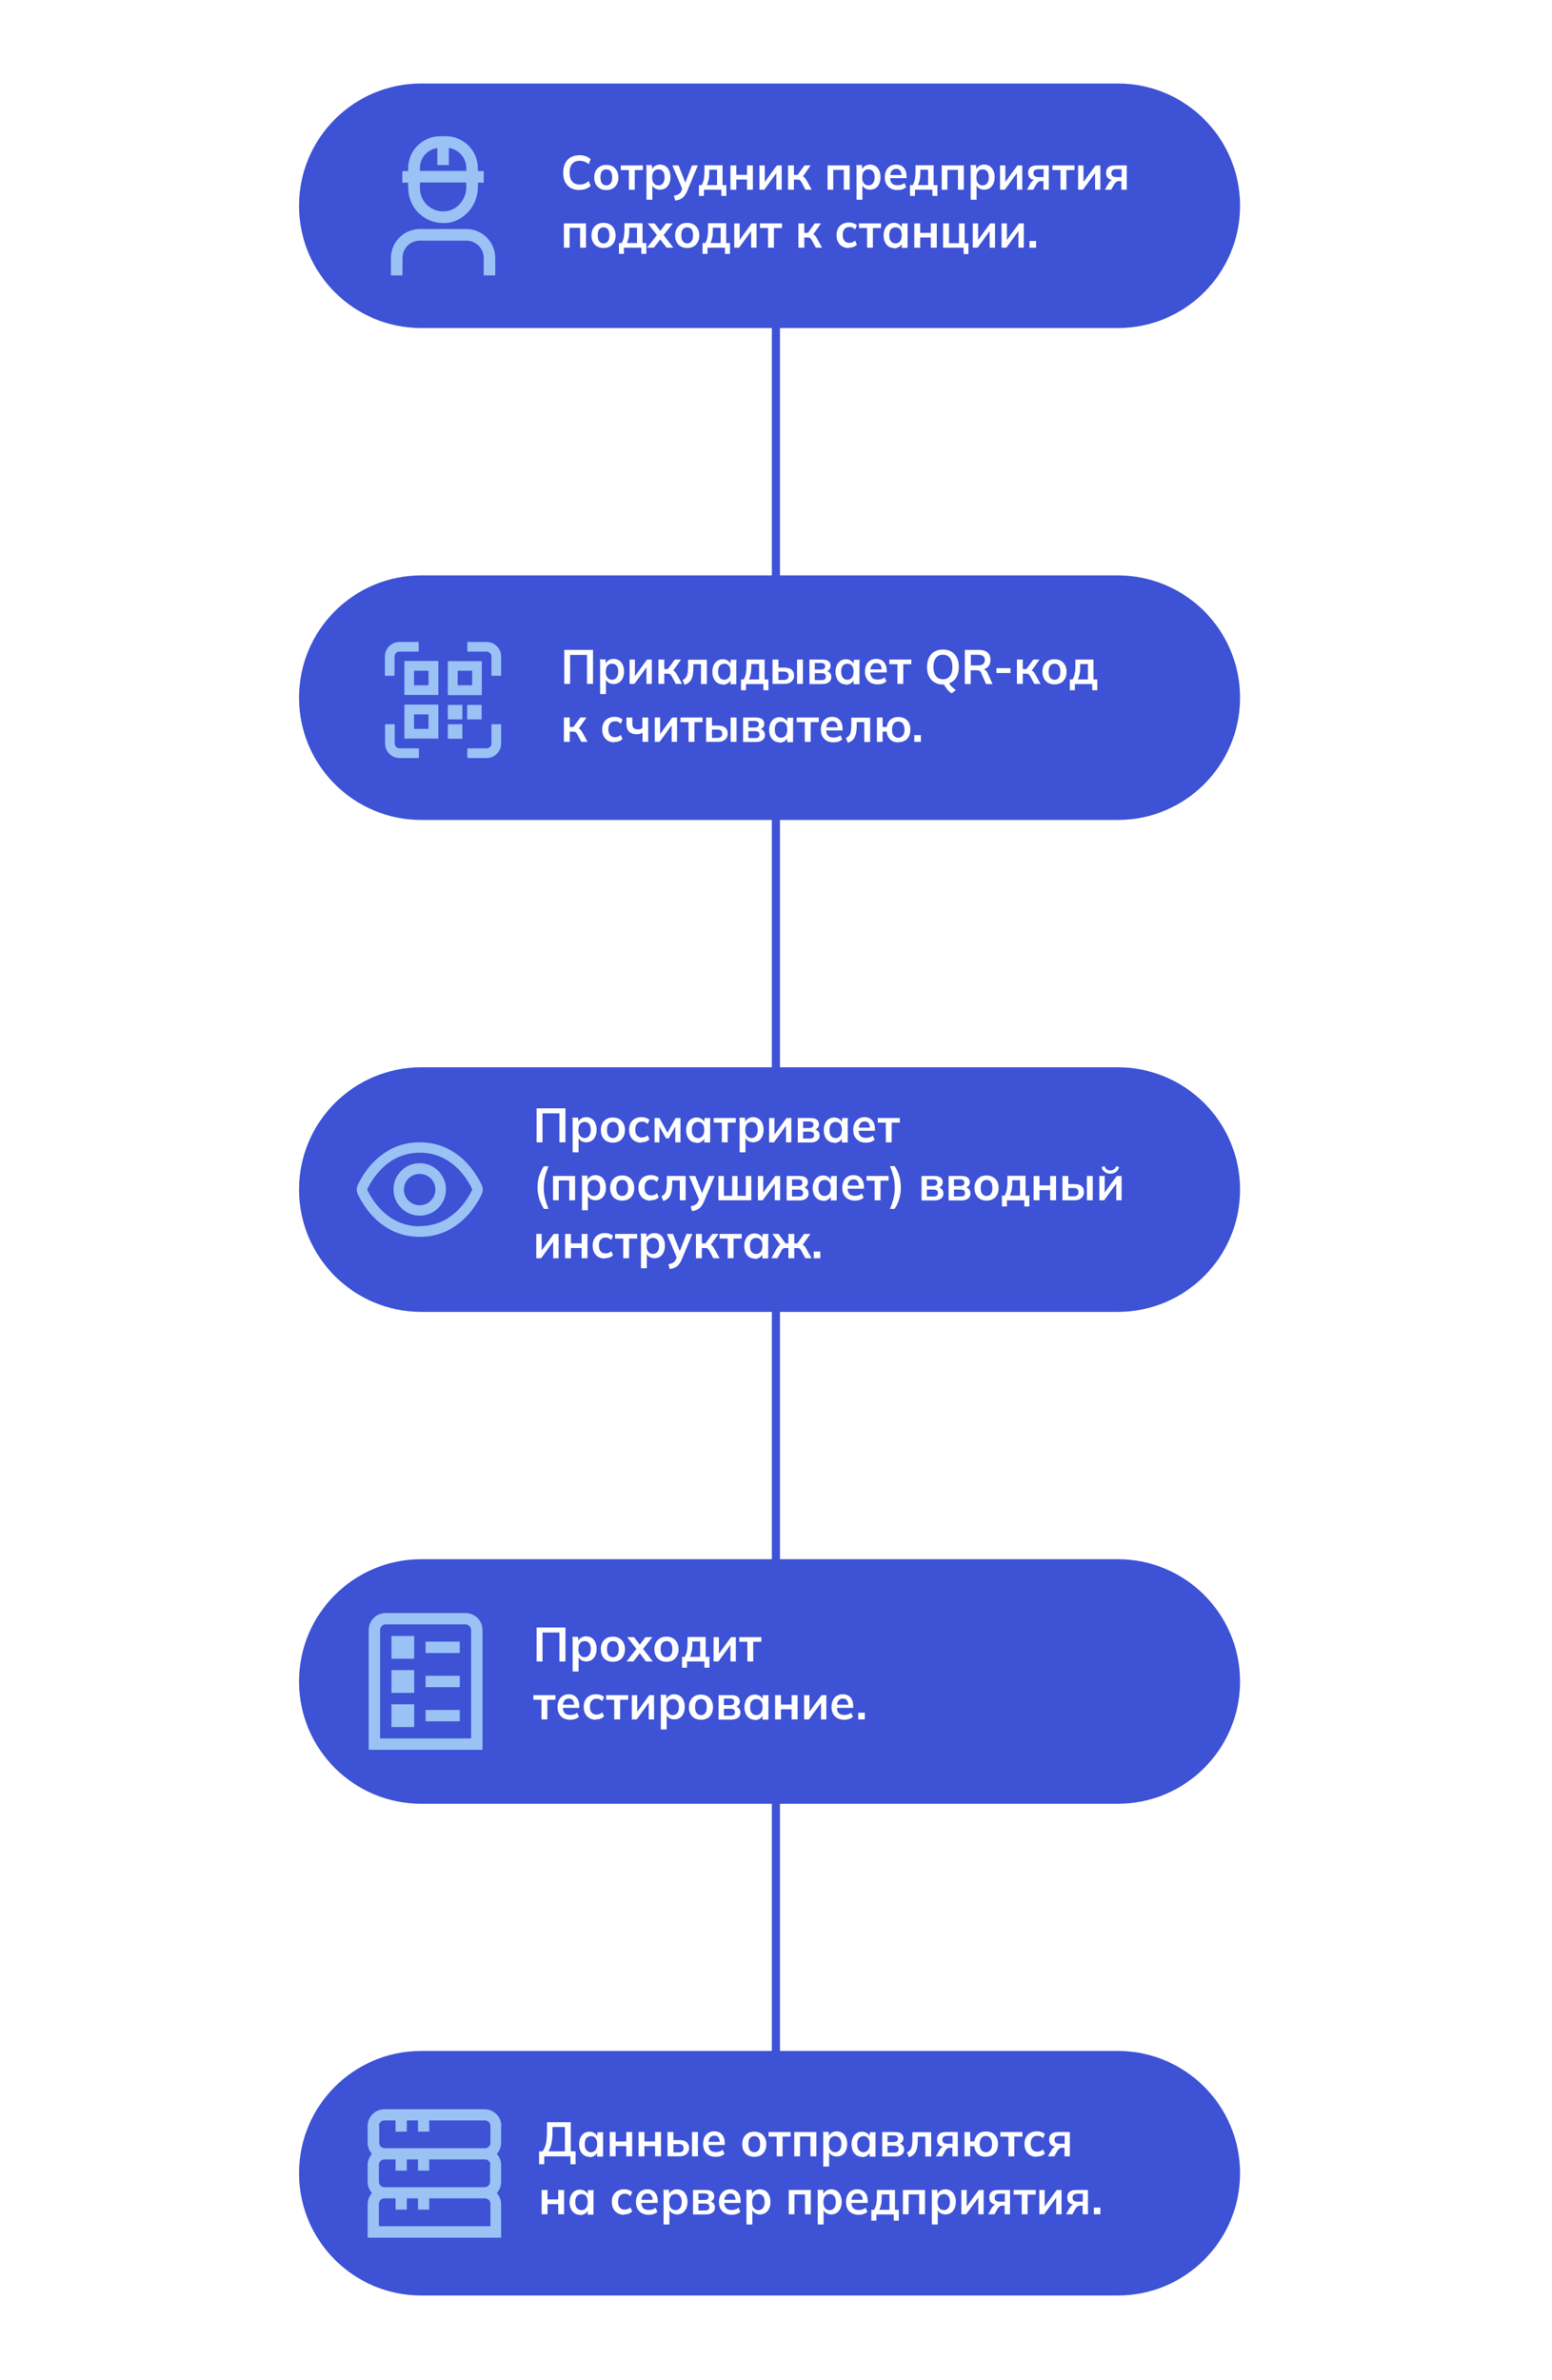 <?xml version="1.0" encoding="UTF-8"?> <svg xmlns="http://www.w3.org/2000/svg" width="90" height="138" viewBox="0 0 90 138" fill="none"><rect x="0" y="0" width="90" height="138" fill="#333333" stroke="none"/> <g clip-path="url(#clip0_72_918)"> <path d="M90 0H0V138H90V0Z" fill="white"></path> <path d="M45.23 15.04H44.76V125.2H45.23V15.04Z" fill="#3D52D5"></path> <path d="M64.82 33.36H24.43C20.514 33.36 17.34 36.534 17.34 40.45C17.34 44.366 20.514 47.54 24.43 47.54H64.82C68.736 47.54 71.91 44.366 71.91 40.45C71.91 36.534 68.736 33.36 64.82 33.36Z" fill="#3D52D5"></path> <path d="M32.72 39.65V37.68H34.39V39.65H34.04V37.97H33.06V39.65H32.72Z" fill="white"></path> <path d="M34.8 40.26V38.59C34.8 38.53 34.8 38.47 34.8 38.41C34.8 38.35 34.8 38.29 34.78 38.23H35.11L35.14 38.53H35.11C35.14 38.43 35.19 38.35 35.28 38.29C35.37 38.23 35.47 38.2 35.58 38.2C35.69 38.2 35.81 38.23 35.9 38.29C35.99 38.35 36.06 38.43 36.11 38.54C36.16 38.65 36.19 38.78 36.19 38.93C36.19 39.08 36.16 39.21 36.11 39.32C36.06 39.43 35.99 39.51 35.9 39.57C35.81 39.63 35.7 39.66 35.58 39.66C35.47 39.66 35.37 39.63 35.28 39.57C35.19 39.51 35.14 39.43 35.11 39.34H35.14V40.24H34.8V40.26ZM35.49 39.41C35.6 39.41 35.68 39.37 35.75 39.29C35.81 39.21 35.85 39.1 35.85 38.94C35.85 38.78 35.82 38.67 35.75 38.59C35.68 38.51 35.6 38.48 35.49 38.48C35.38 38.48 35.3 38.52 35.23 38.59C35.17 38.67 35.13 38.78 35.13 38.94C35.13 39.1 35.16 39.21 35.23 39.29C35.3 39.37 35.38 39.41 35.49 39.41Z" fill="white"></path> <path d="M36.51 39.65V38.24H36.82V39.31H36.74L37.52 38.24H37.8V39.65H37.49V38.58H37.57L36.79 39.65H36.51Z" fill="white"></path> <path d="M38.181 39.65V38.24H38.521V38.79H38.731L39.131 38.24H39.491L38.991 38.95L38.921 38.84C38.971 38.84 39.021 38.86 39.051 38.88C39.091 38.9 39.131 38.93 39.161 38.97C39.191 39.01 39.231 39.06 39.261 39.12L39.551 39.65H39.191L38.961 39.22C38.961 39.22 38.911 39.14 38.891 39.12C38.871 39.1 38.841 39.08 38.811 39.07C38.781 39.07 38.751 39.06 38.701 39.06H38.521V39.65H38.181Z" fill="white"></path> <path d="M39.69 39.69L39.58 39.42C39.64 39.4 39.69 39.37 39.73 39.33C39.77 39.29 39.8 39.25 39.83 39.19C39.85 39.13 39.87 39.06 39.88 38.98C39.89 38.9 39.9 38.79 39.9 38.68V38.25H40.99V39.66H40.65V38.51H40.21V38.69C40.21 38.89 40.19 39.06 40.16 39.2C40.12 39.34 40.07 39.45 39.99 39.53C39.91 39.61 39.82 39.67 39.69 39.7V39.69Z" fill="white"></path> <path d="M41.91 39.68C41.791 39.68 41.691 39.65 41.6 39.59C41.511 39.53 41.441 39.45 41.391 39.34C41.34 39.23 41.31 39.1 41.31 38.95C41.31 38.8 41.34 38.67 41.391 38.56C41.441 38.45 41.511 38.37 41.6 38.31C41.691 38.25 41.8 38.22 41.91 38.22C42.02 38.22 42.13 38.25 42.211 38.31C42.3 38.37 42.361 38.45 42.38 38.55H42.35L42.38 38.25H42.711C42.711 38.31 42.7 38.37 42.7 38.43C42.7 38.49 42.7 38.55 42.7 38.61V39.67H42.361V39.38H42.391C42.361 39.48 42.3 39.55 42.211 39.61C42.12 39.67 42.02 39.7 41.91 39.7V39.68ZM42.001 39.41C42.111 39.41 42.191 39.37 42.261 39.29C42.321 39.21 42.361 39.1 42.361 38.94C42.361 38.78 42.331 38.67 42.261 38.59C42.191 38.51 42.111 38.48 42.001 38.48C41.891 38.48 41.81 38.52 41.74 38.59C41.67 38.67 41.641 38.78 41.641 38.94C41.641 39.1 41.67 39.21 41.74 39.29C41.8 39.37 41.891 39.41 42.001 39.41Z" fill="white"></path> <path d="M42.97 40.02V39.39H43.13C43.18 39.3 43.22 39.2 43.25 39.08C43.27 38.96 43.29 38.82 43.29 38.64V38.24H44.34V39.39H44.56V40.02H44.27V39.66H43.26V40.02H42.97ZM43.43 39.39H44.02V38.5H43.57V38.72C43.57 38.84 43.56 38.97 43.53 39.09C43.5 39.21 43.47 39.31 43.43 39.39Z" fill="white"></path> <path d="M44.8 39.65V38.24H45.14V38.71H45.5C45.68 38.71 45.82 38.75 45.91 38.83C46 38.91 46.05 39.02 46.05 39.17C46.05 39.27 46.03 39.35 45.98 39.42C45.94 39.49 45.87 39.55 45.79 39.59C45.71 39.63 45.61 39.65 45.49 39.65H44.79H44.8ZM45.14 39.42H45.45C45.54 39.42 45.61 39.4 45.66 39.36C45.71 39.32 45.73 39.26 45.73 39.18C45.73 39.1 45.71 39.04 45.66 39C45.61 38.96 45.54 38.94 45.45 38.94H45.14V39.42ZM46.22 39.65V38.24H46.56V39.65H46.22Z" fill="white"></path> <path d="M46.94 39.65V38.24H47.67C47.84 38.24 47.97 38.27 48.05 38.34C48.13 38.4 48.17 38.5 48.17 38.61C48.17 38.7 48.14 38.77 48.08 38.83C48.02 38.89 47.95 38.93 47.85 38.94V38.9C47.97 38.9 48.06 38.94 48.12 39.01C48.18 39.07 48.21 39.16 48.21 39.26C48.21 39.38 48.16 39.48 48.07 39.55C47.98 39.62 47.85 39.66 47.69 39.66H46.94V39.65ZM47.25 38.82H47.62C47.69 38.82 47.75 38.8 47.79 38.77C47.83 38.74 47.85 38.69 47.85 38.63C47.85 38.57 47.83 38.52 47.79 38.49C47.75 38.46 47.69 38.44 47.62 38.44H47.25V38.81V38.82ZM47.25 39.43H47.65C47.73 39.43 47.79 39.41 47.83 39.38C47.87 39.35 47.89 39.3 47.89 39.23C47.89 39.16 47.87 39.11 47.83 39.08C47.79 39.05 47.73 39.03 47.65 39.03H47.25V39.43Z" fill="white"></path> <path d="M49.05 39.68C48.93 39.68 48.83 39.65 48.74 39.59C48.65 39.53 48.58 39.45 48.53 39.34C48.48 39.23 48.45 39.1 48.45 38.95C48.45 38.8 48.48 38.67 48.53 38.56C48.58 38.45 48.65 38.37 48.74 38.31C48.83 38.25 48.94 38.22 49.05 38.22C49.16 38.22 49.27 38.25 49.35 38.31C49.44 38.37 49.5 38.45 49.52 38.55H49.49L49.52 38.25H49.85C49.85 38.31 49.84 38.37 49.84 38.43C49.84 38.49 49.84 38.55 49.84 38.61V39.67H49.5V39.38H49.53C49.5 39.48 49.44 39.55 49.35 39.61C49.26 39.67 49.16 39.7 49.05 39.7V39.68ZM49.14 39.41C49.25 39.41 49.33 39.37 49.4 39.29C49.46 39.21 49.5 39.1 49.5 38.94C49.5 38.78 49.47 38.67 49.4 38.59C49.33 38.51 49.25 38.48 49.14 38.48C49.03 38.48 48.95 38.52 48.88 38.59C48.81 38.67 48.78 38.78 48.78 38.94C48.78 39.1 48.81 39.21 48.88 39.29C48.94 39.37 49.03 39.41 49.14 39.41Z" fill="white"></path> <path d="M50.9 39.68C50.67 39.68 50.49 39.61 50.36 39.48C50.23 39.35 50.16 39.17 50.16 38.94C50.16 38.79 50.19 38.66 50.24 38.55C50.29 38.44 50.37 38.35 50.47 38.29C50.57 38.23 50.69 38.2 50.82 38.2C50.95 38.2 51.06 38.23 51.15 38.29C51.24 38.35 51.31 38.43 51.35 38.53C51.4 38.63 51.42 38.76 51.42 38.9V38.99H50.42V38.81H51.18L51.13 38.85C51.13 38.72 51.1 38.62 51.05 38.55C51 38.48 50.92 38.45 50.82 38.45C50.71 38.45 50.62 38.49 50.56 38.57C50.5 38.65 50.47 38.77 50.47 38.91V38.95C50.47 39.1 50.51 39.22 50.58 39.29C50.65 39.37 50.76 39.4 50.89 39.4C50.97 39.4 51.04 39.39 51.11 39.37C51.18 39.35 51.24 39.31 51.3 39.27L51.4 39.51C51.34 39.56 51.26 39.61 51.17 39.64C51.08 39.67 50.98 39.68 50.88 39.68H50.9Z" fill="white"></path> <path d="M52.04 39.65V38.51H51.57V38.24H52.85V38.51H52.38V39.65H52.04Z" fill="white"></path> <path d="M53.76 38.67C53.76 38.46 53.8 38.28 53.87 38.13C53.94 37.98 54.05 37.86 54.19 37.78C54.33 37.7 54.49 37.66 54.68 37.66C54.87 37.66 55.03 37.7 55.17 37.78C55.31 37.86 55.41 37.98 55.49 38.13C55.57 38.28 55.6 38.46 55.6 38.67C55.6 38.88 55.56 39.06 55.49 39.21C55.42 39.36 55.31 39.48 55.17 39.56C55.03 39.64 54.87 39.69 54.68 39.69C54.49 39.69 54.33 39.65 54.19 39.56C54.05 39.48 53.95 39.36 53.87 39.21C53.79 39.06 53.76 38.88 53.76 38.67ZM54.13 38.67C54.13 38.89 54.18 39.07 54.27 39.19C54.36 39.31 54.5 39.38 54.68 39.38C54.86 39.38 54.99 39.32 55.09 39.19C55.19 39.06 55.23 38.89 55.23 38.67C55.23 38.45 55.18 38.27 55.09 38.15C55 38.03 54.86 37.96 54.68 37.96C54.5 37.96 54.36 38.02 54.27 38.15C54.18 38.27 54.13 38.45 54.13 38.67ZM55.19 40.2C55.13 40.17 55.07 40.12 55.02 40.07C54.96 40.02 54.91 39.95 54.86 39.88C54.81 39.81 54.77 39.74 54.73 39.67L55.01 39.55C55.05 39.65 55.12 39.74 55.19 39.81C55.27 39.89 55.35 39.95 55.43 40.01L55.19 40.2Z" fill="white"></path> <path d="M55.95 39.65V37.68H56.78C56.99 37.68 57.15 37.73 57.27 37.83C57.38 37.93 57.44 38.08 57.44 38.26C57.44 38.38 57.41 38.48 57.36 38.57C57.31 38.66 57.24 38.72 57.14 38.77C57.04 38.82 56.93 38.84 56.8 38.84L56.84 38.79H56.93C57.01 38.79 57.07 38.81 57.13 38.85C57.19 38.89 57.24 38.95 57.28 39.04L57.56 39.66H57.18L56.9 39.02C56.87 38.96 56.84 38.91 56.78 38.89C56.73 38.87 56.67 38.86 56.59 38.86H56.29V39.66H55.94L55.95 39.65ZM56.3 38.58H56.73C56.85 38.58 56.95 38.55 57.01 38.5C57.07 38.45 57.11 38.37 57.11 38.27C57.11 38.17 57.08 38.09 57.01 38.04C56.95 37.99 56.85 37.96 56.73 37.96H56.3V38.58Z" fill="white"></path> <path d="M57.78 39.02V38.74H58.6V39.02H57.78Z" fill="white"></path> <path d="M58.97 39.65V38.24H59.31V38.79H59.52L59.92 38.24H60.28L59.78 38.95L59.71 38.84C59.76 38.84 59.81 38.86 59.84 38.88C59.88 38.9 59.92 38.93 59.95 38.97C59.98 39.01 60.02 39.06 60.05 39.12L60.34 39.65H59.98L59.75 39.22C59.75 39.22 59.7 39.14 59.68 39.12C59.66 39.1 59.63 39.08 59.6 39.07C59.57 39.07 59.54 39.06 59.49 39.06H59.31V39.65H58.97Z" fill="white"></path> <path d="M61.15 39.68C61.01 39.68 60.89 39.65 60.78 39.59C60.67 39.53 60.6 39.45 60.54 39.34C60.48 39.23 60.45 39.1 60.45 38.95C60.45 38.8 60.48 38.67 60.54 38.56C60.6 38.45 60.68 38.37 60.78 38.31C60.88 38.25 61 38.22 61.15 38.22C61.3 38.22 61.41 38.25 61.52 38.31C61.62 38.37 61.7 38.45 61.76 38.56C61.82 38.67 61.85 38.8 61.85 38.95C61.85 39.1 61.82 39.23 61.76 39.34C61.7 39.45 61.62 39.54 61.52 39.59C61.42 39.65 61.29 39.68 61.15 39.68ZM61.15 39.41C61.26 39.41 61.34 39.37 61.4 39.29C61.46 39.21 61.49 39.1 61.49 38.94C61.49 38.78 61.46 38.67 61.4 38.59C61.34 38.51 61.25 38.48 61.15 38.48C61.05 38.48 60.96 38.52 60.9 38.59C60.84 38.67 60.81 38.78 60.81 38.94C60.81 39.1 60.84 39.21 60.9 39.29C60.96 39.37 61.05 39.41 61.15 39.41Z" fill="white"></path> <path d="M62.04 40.02V39.39H62.2C62.25 39.3 62.29 39.2 62.32 39.08C62.34 38.96 62.36 38.82 62.36 38.64V38.24H63.41V39.39H63.63V40.02H63.34V39.66H62.33V40.02H62.04ZM62.5 39.39H63.09V38.5H62.64V38.72C62.64 38.84 62.63 38.97 62.6 39.09C62.57 39.21 62.54 39.31 62.5 39.39Z" fill="white"></path> <path d="M32.7 43.01V41.6H33.04V42.15H33.25L33.65 41.6H34.01L33.51 42.31L33.44 42.2C33.49 42.2 33.54 42.22 33.57 42.24C33.61 42.26 33.65 42.29 33.68 42.33C33.71 42.37 33.75 42.42 33.78 42.48L34.07 43.01H33.71L33.48 42.58C33.48 42.58 33.43 42.5 33.41 42.48C33.39 42.46 33.36 42.44 33.33 42.43C33.3 42.43 33.27 42.42 33.22 42.42H33.04V43.01H32.7Z" fill="white"></path> <path d="M35.63 43.04C35.49 43.04 35.37 43.01 35.26 42.95C35.15 42.89 35.07 42.8 35.01 42.69C34.95 42.58 34.92 42.45 34.92 42.29C34.92 42.13 34.95 42.01 35.01 41.9C35.07 41.79 35.15 41.71 35.26 41.65C35.37 41.59 35.49 41.56 35.63 41.56C35.72 41.56 35.81 41.57 35.89 41.6C35.98 41.63 36.05 41.67 36.1 41.72L36 41.96C36 41.96 35.9 41.88 35.84 41.85C35.78 41.82 35.72 41.82 35.66 41.82C35.54 41.82 35.45 41.86 35.38 41.94C35.31 42.02 35.28 42.13 35.28 42.28C35.28 42.43 35.31 42.54 35.38 42.62C35.45 42.7 35.54 42.74 35.66 42.74C35.72 42.74 35.77 42.73 35.83 42.71C35.89 42.69 35.95 42.65 36 42.61L36.1 42.85C36.04 42.9 35.97 42.95 35.89 42.98C35.8 43.01 35.72 43.02 35.63 43.02V43.04Z" fill="white"></path> <path d="M37.26 43.01V42.49C37.26 42.49 37.16 42.53 37.1 42.55C37.05 42.56 36.99 42.57 36.93 42.57C36.73 42.57 36.58 42.52 36.48 42.42C36.38 42.32 36.33 42.17 36.33 41.98V41.6H36.67V41.95C36.67 42.07 36.7 42.16 36.75 42.21C36.8 42.26 36.88 42.29 36.99 42.29C37.04 42.29 37.09 42.29 37.13 42.27C37.17 42.26 37.21 42.24 37.25 42.22V41.6H37.59V43.01H37.26Z" fill="white"></path> <path d="M37.97 43.01V41.6H38.28V42.67H38.2L38.98 41.6H39.26V43.01H38.95V41.94H39.03L38.25 43.01H37.97Z" fill="white"></path> <path d="M39.93 43.01V41.87H39.46V41.6H40.74V41.87H40.27V43.01H39.93Z" fill="white"></path> <path d="M40.95 43.01V41.6H41.29V42.07H41.65C41.83 42.07 41.97 42.11 42.06 42.19C42.15 42.27 42.2 42.38 42.2 42.53C42.2 42.63 42.18 42.71 42.13 42.78C42.09 42.85 42.02 42.91 41.94 42.95C41.86 42.99 41.76 43.01 41.64 43.01H40.94H40.95ZM41.29 42.78H41.6C41.69 42.78 41.76 42.76 41.81 42.72C41.86 42.68 41.88 42.62 41.88 42.54C41.88 42.46 41.86 42.4 41.81 42.36C41.76 42.32 41.69 42.3 41.6 42.3H41.29V42.78ZM42.37 43.01V41.6H42.71V43.01H42.37Z" fill="white"></path> <path d="M43.09 43.01V41.6H43.82C43.99 41.6 44.12 41.63 44.2 41.7C44.28 41.76 44.32 41.86 44.32 41.97C44.32 42.06 44.29 42.13 44.23 42.19C44.17 42.25 44.1 42.29 44 42.3V42.26C44.12 42.26 44.21 42.3 44.27 42.37C44.33 42.43 44.36 42.52 44.36 42.62C44.36 42.74 44.31 42.84 44.22 42.91C44.13 42.98 44 43.02 43.84 43.02H43.09V43.01ZM43.4 42.18H43.77C43.84 42.18 43.9 42.16 43.94 42.13C43.98 42.1 44 42.05 44 41.99C44 41.93 43.98 41.88 43.94 41.85C43.9 41.82 43.84 41.8 43.77 41.8H43.4V42.17V42.18ZM43.4 42.79H43.8C43.88 42.79 43.94 42.77 43.98 42.74C44.02 42.71 44.04 42.66 44.04 42.59C44.04 42.52 44.02 42.47 43.98 42.44C43.94 42.41 43.88 42.39 43.8 42.39H43.4V42.79Z" fill="white"></path> <path d="M45.201 43.04C45.081 43.04 44.981 43.01 44.891 42.95C44.801 42.89 44.731 42.81 44.681 42.7C44.631 42.59 44.601 42.46 44.601 42.31C44.601 42.16 44.631 42.03 44.681 41.92C44.731 41.81 44.801 41.73 44.891 41.67C44.981 41.61 45.091 41.58 45.201 41.58C45.311 41.58 45.421 41.61 45.501 41.67C45.591 41.73 45.651 41.81 45.671 41.91H45.641L45.671 41.61H46.001C46.001 41.67 45.991 41.73 45.991 41.79C45.991 41.85 45.991 41.91 45.991 41.97V43.03H45.651V42.74H45.681C45.651 42.84 45.591 42.91 45.501 42.97C45.411 43.03 45.311 43.06 45.201 43.06V43.04ZM45.291 42.77C45.401 42.77 45.481 42.73 45.551 42.65C45.611 42.57 45.651 42.46 45.651 42.3C45.651 42.14 45.621 42.03 45.551 41.95C45.481 41.87 45.401 41.84 45.291 41.84C45.181 41.84 45.101 41.88 45.031 41.95C44.961 42.03 44.931 42.14 44.931 42.3C44.931 42.46 44.961 42.57 45.031 42.65C45.091 42.73 45.181 42.77 45.291 42.77Z" fill="white"></path> <path d="M46.67 43.01V41.87H46.2V41.6H47.48V41.87H47.01V43.01H46.67Z" fill="white"></path> <path d="M48.341 43.04C48.111 43.04 47.931 42.97 47.801 42.84C47.671 42.71 47.601 42.53 47.601 42.3C47.601 42.15 47.631 42.02 47.681 41.91C47.731 41.8 47.811 41.71 47.911 41.65C48.011 41.59 48.131 41.56 48.261 41.56C48.391 41.56 48.501 41.59 48.591 41.65C48.681 41.71 48.751 41.79 48.791 41.89C48.841 41.99 48.861 42.12 48.861 42.26V42.35H47.861V42.17H48.621L48.571 42.21C48.571 42.08 48.541 41.98 48.491 41.91C48.441 41.84 48.361 41.81 48.261 41.81C48.151 41.81 48.061 41.85 48.001 41.93C47.941 42.01 47.911 42.13 47.911 42.27V42.31C47.911 42.46 47.951 42.58 48.021 42.65C48.091 42.73 48.201 42.76 48.331 42.76C48.411 42.76 48.481 42.75 48.551 42.73C48.621 42.71 48.681 42.67 48.741 42.63L48.841 42.87C48.781 42.92 48.701 42.97 48.611 43C48.521 43.03 48.421 43.04 48.321 43.04H48.341Z" fill="white"></path> <path d="M49.16 43.05L49.05 42.78C49.11 42.76 49.16 42.73 49.2 42.69C49.24 42.65 49.27 42.61 49.3 42.55C49.32 42.49 49.34 42.42 49.35 42.34C49.36 42.26 49.37 42.15 49.37 42.04V41.61H50.46V43.02H50.12V41.87H49.68V42.05C49.68 42.25 49.66 42.42 49.63 42.56C49.59 42.7 49.54 42.81 49.46 42.89C49.38 42.97 49.29 43.03 49.16 43.06V43.05Z" fill="white"></path> <path d="M52.091 43.04C51.901 43.04 51.751 42.99 51.631 42.88C51.511 42.77 51.441 42.62 51.421 42.42H51.181V43.01H50.851V41.6H51.181V42.15H51.421C51.451 41.97 51.521 41.82 51.641 41.72C51.761 41.62 51.911 41.57 52.101 41.57C52.241 41.57 52.361 41.6 52.471 41.66C52.571 41.72 52.651 41.8 52.711 41.91C52.771 42.02 52.791 42.15 52.791 42.3C52.791 42.45 52.761 42.58 52.711 42.69C52.651 42.8 52.571 42.89 52.471 42.94C52.371 43 52.241 43.03 52.101 43.03L52.091 43.04ZM52.091 42.77C52.201 42.77 52.281 42.73 52.351 42.65C52.421 42.57 52.451 42.45 52.451 42.3C52.451 42.15 52.421 42.03 52.351 41.95C52.291 41.87 52.201 41.83 52.091 41.83C51.981 41.83 51.901 41.87 51.831 41.95C51.771 42.03 51.731 42.14 51.731 42.3C51.731 42.46 51.761 42.58 51.831 42.65C51.891 42.73 51.981 42.77 52.091 42.77Z" fill="white"></path> <path d="M53.02 43.01V42.62H53.401V43.01H53.02Z" fill="white"></path> <path d="M23.45 40.29H25.42V38.32H23.45V40.29ZM24.01 38.89H24.85V39.73H24.01V38.89ZM27.94 38.33H25.97V40.3H27.94V38.33ZM27.38 39.73H26.54V38.89H27.38V39.73ZM23.45 42.82H25.42V40.85H23.45V42.82ZM24.01 41.42H24.85V42.26H24.01V41.42ZM23.17 43.39H24.29V43.95H23.17C22.71 43.95 22.33 43.57 22.33 43.11V41.99H22.89V43.11C22.89 43.26 23.02 43.39 23.17 43.39ZM28.5 41.99H29.06V43.11C29.06 43.57 28.68 43.95 28.22 43.95H27.1V43.39H28.22C28.37 43.39 28.5 43.26 28.5 43.11V41.99ZM29.06 38.06V39.18H28.5V38.06C28.5 37.91 28.37 37.78 28.22 37.78H27.1V37.22H28.22C28.68 37.22 29.06 37.6 29.06 38.06ZM22.88 39.18H22.32V38.06C22.32 37.6 22.7 37.22 23.16 37.22H24.28V37.78H23.16C23.01 37.78 22.88 37.91 22.88 38.06V39.18ZM25.97 41.99H26.81V42.83H25.97V41.99ZM27.09 41.71V40.87H27.93V41.71H27.09ZM25.97 40.87H26.81V41.71H25.97V40.87Z" fill="#9BC2F5"></path> <path d="M64.82 4.84H24.43C20.514 4.84 17.34 8.014 17.34 11.93C17.34 15.846 20.514 19.02 24.43 19.02H64.82C68.736 19.02 71.91 15.846 71.91 11.93C71.91 8.014 68.736 4.84 64.82 4.84Z" fill="#3D52D5"></path> <path d="M33.61 11.02C33.41 11.02 33.24 10.98 33.1 10.9C32.96 10.82 32.85 10.7 32.77 10.55C32.69 10.4 32.66 10.22 32.66 10.01C32.66 9.8 32.7 9.62 32.77 9.47C32.85 9.32 32.95 9.2 33.1 9.12C33.25 9.04 33.41 9 33.61 9C33.74 9 33.86 9.02 33.97 9.06C34.08 9.1 34.17 9.16 34.25 9.23L34.14 9.52C34.06 9.45 33.97 9.4 33.89 9.37C33.81 9.34 33.72 9.32 33.62 9.32C33.43 9.32 33.28 9.38 33.18 9.5C33.08 9.62 33.03 9.79 33.03 10.01C33.03 10.23 33.08 10.4 33.18 10.52C33.28 10.64 33.43 10.7 33.62 10.7C33.72 10.7 33.81 10.68 33.89 10.65C33.97 10.62 34.05 10.57 34.14 10.49L34.25 10.78C34.17 10.85 34.08 10.91 33.97 10.95C33.86 10.99 33.74 11.01 33.61 11.01V11.02Z" fill="white"></path> <path d="M35.16 11.02C35.02 11.02 34.9 10.99 34.79 10.93C34.68 10.87 34.61 10.79 34.55 10.68C34.49 10.57 34.46 10.44 34.46 10.29C34.46 10.14 34.49 10.01 34.55 9.9C34.61 9.79 34.69 9.71 34.79 9.65C34.89 9.59 35.01 9.56 35.16 9.56C35.31 9.56 35.42 9.59 35.53 9.65C35.63 9.71 35.71 9.79 35.77 9.9C35.83 10.01 35.86 10.14 35.86 10.29C35.86 10.44 35.83 10.57 35.77 10.68C35.71 10.79 35.63 10.88 35.53 10.93C35.43 10.99 35.3 11.02 35.16 11.02ZM35.16 10.75C35.27 10.75 35.35 10.71 35.41 10.63C35.47 10.55 35.5 10.44 35.5 10.28C35.5 10.12 35.47 10.01 35.41 9.93C35.35 9.85 35.26 9.82 35.16 9.82C35.06 9.82 34.97 9.86 34.91 9.93C34.85 10.01 34.82 10.12 34.82 10.28C34.82 10.44 34.85 10.55 34.91 10.63C34.97 10.71 35.06 10.75 35.16 10.75Z" fill="white"></path> <path d="M36.47 11V9.86H36V9.59H37.28V9.86H36.81V11H36.47Z" fill="white"></path> <path d="M37.49 11.6V9.93C37.49 9.87 37.49 9.81 37.49 9.75C37.49 9.69 37.49 9.63 37.47 9.57H37.8L37.83 9.87H37.8C37.83 9.77 37.88 9.69 37.97 9.63C38.06 9.57 38.16 9.54 38.27 9.54C38.38 9.54 38.5 9.57 38.59 9.63C38.68 9.69 38.75 9.77 38.8 9.88C38.85 9.99 38.88 10.12 38.88 10.27C38.88 10.42 38.85 10.55 38.8 10.66C38.75 10.77 38.68 10.85 38.59 10.91C38.5 10.97 38.39 11 38.27 11C38.16 11 38.06 10.97 37.97 10.91C37.88 10.85 37.83 10.77 37.8 10.68H37.83V11.58H37.49V11.6ZM38.18 10.75C38.29 10.75 38.37 10.71 38.44 10.63C38.5 10.55 38.54 10.44 38.54 10.28C38.54 10.12 38.51 10.01 38.44 9.93C38.37 9.85 38.29 9.82 38.18 9.82C38.07 9.82 37.99 9.86 37.92 9.93C37.86 10.01 37.82 10.12 37.82 10.28C37.82 10.44 37.85 10.55 37.92 10.63C37.99 10.71 38.07 10.75 38.18 10.75Z" fill="white"></path> <path d="M39.16 11.63L39.08 11.35C39.16 11.33 39.24 11.31 39.29 11.29C39.34 11.27 39.4 11.23 39.43 11.2C39.47 11.16 39.5 11.11 39.52 11.05L39.59 10.88V11.02L38.99 9.59H39.35L39.78 10.69H39.7L40.13 9.59H40.47L39.85 11.08C39.81 11.18 39.76 11.26 39.71 11.33C39.66 11.4 39.61 11.45 39.55 11.49C39.49 11.53 39.43 11.56 39.37 11.58C39.31 11.6 39.23 11.62 39.15 11.63H39.16Z" fill="white"></path> <path d="M40.53 11.36V10.73H40.69C40.74 10.64 40.78 10.54 40.81 10.42C40.83 10.3 40.85 10.16 40.85 9.98V9.58H41.9V10.73H42.12V11.36H41.83V11H40.82V11.36H40.53ZM40.99 10.73H41.58V9.84H41.13V10.06C41.13 10.18 41.12 10.31 41.09 10.43C41.06 10.55 41.03 10.65 40.99 10.73Z" fill="white"></path> <path d="M42.36 11V9.59H42.7V10.14H43.32V9.59H43.66V11H43.32V10.41H42.7V11H42.36Z" fill="white"></path> <path d="M44.04 11V9.59H44.35V10.66H44.27L45.05 9.59H45.33V11H45.02V9.93H45.1L44.32 11H44.04Z" fill="white"></path> <path d="M45.7 11V9.59H46.04V10.14H46.25L46.65 9.59H47.01L46.51 10.3L46.44 10.19C46.49 10.19 46.54 10.21 46.57 10.23C46.61 10.25 46.65 10.28 46.68 10.32C46.71 10.36 46.75 10.41 46.78 10.47L47.07 11H46.71L46.48 10.57C46.48 10.57 46.43 10.49 46.41 10.47C46.39 10.45 46.36 10.43 46.33 10.42C46.3 10.42 46.27 10.41 46.22 10.41H46.04V11H45.7Z" fill="white"></path> <path d="M47.99 11V9.59H49.27V11H48.931V9.85H48.321V11H47.98H47.99Z" fill="white"></path> <path d="M49.67 11.6V9.93C49.67 9.87 49.67 9.81 49.67 9.75C49.67 9.69 49.67 9.63 49.65 9.57H49.98L50.01 9.87H49.98C50.01 9.77 50.06 9.69 50.15 9.63C50.24 9.57 50.34 9.54 50.45 9.54C50.56 9.54 50.68 9.57 50.77 9.63C50.86 9.69 50.93 9.77 50.98 9.88C51.03 9.99 51.06 10.12 51.06 10.27C51.06 10.42 51.03 10.55 50.98 10.66C50.93 10.77 50.86 10.85 50.77 10.91C50.68 10.97 50.57 11 50.45 11C50.34 11 50.24 10.97 50.15 10.91C50.06 10.85 50.01 10.77 49.98 10.68H50.01V11.58H49.67V11.6ZM50.36 10.75C50.47 10.75 50.55 10.71 50.62 10.63C50.68 10.55 50.72 10.44 50.72 10.28C50.72 10.12 50.69 10.01 50.62 9.93C50.55 9.85 50.47 9.82 50.36 9.82C50.25 9.82 50.17 9.86 50.1 9.93C50.04 10.01 50 10.12 50 10.28C50 10.44 50.03 10.55 50.1 10.63C50.17 10.71 50.25 10.75 50.36 10.75Z" fill="white"></path> <path d="M52.05 11.02C51.821 11.02 51.641 10.95 51.511 10.82C51.38 10.69 51.31 10.51 51.31 10.28C51.31 10.13 51.34 10 51.391 9.89C51.441 9.78 51.52 9.69 51.62 9.63C51.721 9.57 51.84 9.54 51.971 9.54C52.1 9.54 52.211 9.57 52.3 9.63C52.391 9.69 52.461 9.77 52.501 9.87C52.55 9.97 52.571 10.1 52.571 10.24V10.33H51.571V10.15H52.331L52.281 10.19C52.281 10.06 52.251 9.96 52.2 9.89C52.151 9.82 52.071 9.79 51.971 9.79C51.861 9.79 51.77 9.83 51.711 9.91C51.651 9.99 51.62 10.11 51.62 10.25V10.29C51.62 10.44 51.66 10.56 51.73 10.63C51.8 10.71 51.91 10.74 52.041 10.74C52.12 10.74 52.191 10.73 52.261 10.71C52.331 10.69 52.391 10.65 52.45 10.61L52.55 10.85C52.49 10.9 52.41 10.95 52.321 10.98C52.23 11.01 52.13 11.02 52.031 11.02H52.05Z" fill="white"></path> <path d="M52.77 11.36V10.73H52.931C52.98 10.64 53.02 10.54 53.05 10.42C53.071 10.3 53.09 10.16 53.09 9.98V9.58H54.141V10.73H54.361V11.36H54.071V11H53.06V11.36H52.77ZM53.23 10.73H53.821V9.84H53.37V10.06C53.37 10.18 53.361 10.31 53.331 10.43C53.3 10.55 53.27 10.65 53.23 10.73Z" fill="white"></path> <path d="M54.611 11V9.59H55.891V11H55.551V9.85H54.941V11H54.601H54.611Z" fill="white"></path> <path d="M56.291 11.6V9.93C56.291 9.87 56.291 9.81 56.291 9.75C56.291 9.69 56.291 9.63 56.27 9.57H56.6L56.63 9.87H56.6C56.63 9.77 56.681 9.69 56.77 9.63C56.861 9.57 56.961 9.54 57.071 9.54C57.181 9.54 57.3 9.57 57.391 9.63C57.48 9.69 57.55 9.77 57.6 9.88C57.651 9.99 57.681 10.12 57.681 10.27C57.681 10.42 57.651 10.55 57.6 10.66C57.55 10.77 57.48 10.85 57.391 10.91C57.3 10.97 57.191 11 57.071 11C56.961 11 56.861 10.97 56.77 10.91C56.681 10.85 56.63 10.77 56.6 10.68H56.63V11.58H56.291V11.6ZM56.98 10.75C57.09 10.75 57.17 10.71 57.24 10.63C57.3 10.55 57.34 10.44 57.34 10.28C57.34 10.12 57.31 10.01 57.24 9.93C57.17 9.85 57.09 9.82 56.98 9.82C56.87 9.82 56.791 9.86 56.721 9.93C56.66 10.01 56.62 10.12 56.62 10.28C56.62 10.44 56.651 10.55 56.721 10.63C56.791 10.71 56.87 10.75 56.98 10.75Z" fill="white"></path> <path d="M57.99 11V9.59H58.3V10.66H58.22L59 9.59H59.28V11H58.97V9.93H59.05L58.27 11H57.99Z" fill="white"></path> <path d="M59.55 11L59.76 10.63C59.8 10.57 59.84 10.52 59.89 10.48C59.94 10.44 60 10.42 60.06 10.42H60.12V10.45C59.96 10.45 59.83 10.41 59.75 10.34C59.66 10.27 59.62 10.16 59.62 10.02C59.62 9.88 59.66 9.78 59.75 9.7C59.84 9.62 59.97 9.59 60.14 9.59H60.82V11H60.51V10.5H60.36C60.3 10.5 60.25 10.52 60.21 10.55C60.17 10.58 60.13 10.62 60.1 10.67L59.92 11H59.54H59.55ZM60.21 10.27H60.52V9.81H60.21C60.12 9.81 60.05 9.83 60 9.87C59.95 9.91 59.93 9.97 59.93 10.04C59.93 10.12 59.95 10.17 60 10.21C60.05 10.25 60.12 10.27 60.21 10.27Z" fill="white"></path> <path d="M61.5 11V9.86H61.03V9.59H62.31V9.86H61.84V11H61.5Z" fill="white"></path> <path d="M62.52 11V9.59H62.831V10.66H62.751L63.531 9.59H63.81V11H63.501V9.93H63.581L62.8 11H62.52Z" fill="white"></path> <path d="M64.07 11L64.281 10.63C64.32 10.57 64.361 10.52 64.411 10.48C64.461 10.44 64.521 10.42 64.581 10.42H64.641V10.45C64.481 10.45 64.35 10.41 64.27 10.34C64.18 10.27 64.141 10.16 64.141 10.02C64.141 9.88 64.18 9.78 64.27 9.7C64.361 9.62 64.491 9.59 64.661 9.59H65.341V11H65.031V10.5H64.88C64.82 10.5 64.771 10.52 64.731 10.55C64.691 10.58 64.651 10.62 64.621 10.67L64.441 11H64.061H64.07ZM64.731 10.27H65.041V9.81H64.731C64.641 9.81 64.57 9.83 64.52 9.87C64.471 9.91 64.451 9.97 64.451 10.04C64.451 10.12 64.471 10.17 64.52 10.21C64.57 10.25 64.641 10.27 64.731 10.27Z" fill="white"></path> <path d="M32.7 14.36V12.95H33.98V14.36H33.64V13.21H33.03V14.36H32.69H32.7Z" fill="white"></path> <path d="M35 14.38C34.86 14.38 34.74 14.35 34.63 14.29C34.52 14.23 34.45 14.15 34.39 14.04C34.33 13.93 34.3 13.8 34.3 13.65C34.3 13.5 34.33 13.37 34.39 13.26C34.45 13.15 34.53 13.07 34.63 13.01C34.73 12.95 34.85 12.92 35 12.92C35.15 12.92 35.26 12.95 35.37 13.01C35.47 13.07 35.55 13.15 35.61 13.26C35.67 13.37 35.7 13.5 35.7 13.65C35.7 13.8 35.67 13.93 35.61 14.04C35.55 14.15 35.47 14.24 35.37 14.29C35.27 14.35 35.14 14.38 35 14.38ZM35 14.11C35.11 14.11 35.19 14.07 35.25 13.99C35.31 13.91 35.34 13.8 35.34 13.64C35.34 13.48 35.31 13.37 35.25 13.29C35.19 13.21 35.1 13.18 35 13.18C34.9 13.18 34.81 13.22 34.75 13.29C34.69 13.37 34.66 13.48 34.66 13.64C34.66 13.8 34.69 13.91 34.75 13.99C34.81 14.07 34.9 14.11 35 14.11Z" fill="white"></path> <path d="M35.891 14.72V14.09H36.051C36.101 14 36.141 13.9 36.171 13.78C36.191 13.66 36.211 13.52 36.211 13.34V12.94H37.261V14.09H37.481V14.72H37.191V14.36H36.181V14.72H35.891ZM36.351 14.09H36.941V13.2H36.491V13.42C36.491 13.54 36.481 13.67 36.451 13.79C36.421 13.91 36.391 14.01 36.351 14.09Z" fill="white"></path> <path d="M37.52 14.36L38.16 13.55V13.71L37.56 12.95H37.961L38.35 13.47H38.23L38.62 12.95H39.02L38.42 13.71V13.55L39.05 14.36H38.651L38.23 13.8H38.35L37.92 14.36H37.52Z" fill="white"></path> <path d="M39.85 14.38C39.71 14.38 39.59 14.35 39.48 14.29C39.37 14.23 39.3 14.15 39.24 14.04C39.18 13.93 39.15 13.8 39.15 13.65C39.15 13.5 39.18 13.37 39.24 13.26C39.3 13.15 39.38 13.07 39.48 13.01C39.58 12.95 39.7 12.92 39.85 12.92C40 12.92 40.11 12.95 40.22 13.01C40.32 13.07 40.4 13.15 40.46 13.26C40.52 13.37 40.55 13.5 40.55 13.65C40.55 13.8 40.52 13.93 40.46 14.04C40.4 14.15 40.32 14.24 40.22 14.29C40.12 14.35 39.99 14.38 39.85 14.38ZM39.85 14.11C39.96 14.11 40.04 14.07 40.1 13.99C40.16 13.91 40.19 13.8 40.19 13.64C40.19 13.48 40.16 13.37 40.1 13.29C40.04 13.21 39.95 13.18 39.85 13.18C39.75 13.18 39.66 13.22 39.6 13.29C39.54 13.37 39.51 13.48 39.51 13.64C39.51 13.8 39.54 13.91 39.6 13.99C39.66 14.07 39.75 14.11 39.85 14.11Z" fill="white"></path> <path d="M40.74 14.72V14.09H40.9C40.95 14 40.99 13.9 41.02 13.78C41.04 13.66 41.06 13.52 41.06 13.34V12.94H42.11V14.09H42.33V14.72H42.04V14.36H41.03V14.72H40.74ZM41.2 14.09H41.79V13.2H41.34V13.42C41.34 13.54 41.33 13.67 41.3 13.79C41.27 13.91 41.24 14.01 41.2 14.09Z" fill="white"></path> <path d="M42.58 14.36V12.95H42.89V14.02H42.81L43.59 12.95H43.87V14.36H43.56V13.29H43.64L42.86 14.36H42.58Z" fill="white"></path> <path d="M44.54 14.36V13.22H44.07V12.95H45.35V13.22H44.88V14.36H44.54Z" fill="white"></path> <path d="M46.3 14.36V12.95H46.64V13.5H46.85L47.25 12.95H47.61L47.11 13.66L47.04 13.55C47.09 13.55 47.14 13.57 47.17 13.59C47.21 13.61 47.25 13.64 47.28 13.68C47.31 13.72 47.35 13.77 47.38 13.83L47.67 14.36H47.31L47.08 13.93C47.08 13.93 47.03 13.85 47.01 13.83C46.99 13.81 46.96 13.79 46.93 13.78C46.9 13.78 46.87 13.77 46.82 13.77H46.64V14.36H46.3Z" fill="white"></path> <path d="M49.22 14.38C49.08 14.38 48.96 14.35 48.85 14.29C48.74 14.23 48.66 14.14 48.6 14.03C48.54 13.92 48.51 13.79 48.51 13.63C48.51 13.47 48.54 13.35 48.6 13.24C48.66 13.13 48.74 13.05 48.85 12.99C48.96 12.93 49.08 12.9 49.22 12.9C49.31 12.9 49.4 12.91 49.48 12.94C49.57 12.97 49.64 13.01 49.69 13.06L49.59 13.3C49.59 13.3 49.49 13.22 49.43 13.19C49.37 13.16 49.31 13.16 49.25 13.16C49.13 13.16 49.04 13.2 48.97 13.28C48.9 13.36 48.87 13.47 48.87 13.62C48.87 13.77 48.9 13.88 48.97 13.96C49.04 14.04 49.13 14.08 49.25 14.08C49.31 14.08 49.36 14.07 49.42 14.05C49.48 14.03 49.54 13.99 49.59 13.95L49.69 14.19C49.63 14.24 49.56 14.29 49.48 14.32C49.39 14.35 49.31 14.36 49.22 14.36V14.38Z" fill="white"></path> <path d="M50.281 14.36V13.22H49.81V12.95H51.09V13.22H50.62V14.36H50.281Z" fill="white"></path> <path d="M51.84 14.38C51.72 14.38 51.62 14.35 51.53 14.29C51.44 14.23 51.37 14.15 51.32 14.04C51.27 13.93 51.24 13.8 51.24 13.65C51.24 13.5 51.27 13.37 51.32 13.26C51.37 13.15 51.44 13.07 51.53 13.01C51.62 12.95 51.73 12.92 51.84 12.92C51.95 12.92 52.06 12.95 52.14 13.01C52.23 13.07 52.29 13.15 52.31 13.25H52.28L52.31 12.95H52.64C52.64 13.01 52.63 13.07 52.63 13.13C52.63 13.19 52.63 13.25 52.63 13.31V14.37H52.29V14.08H52.32C52.29 14.18 52.23 14.25 52.14 14.31C52.05 14.37 51.95 14.4 51.84 14.4V14.38ZM51.93 14.11C52.04 14.11 52.12 14.07 52.19 13.99C52.25 13.91 52.29 13.8 52.29 13.64C52.29 13.48 52.26 13.37 52.19 13.29C52.12 13.21 52.04 13.18 51.93 13.18C51.82 13.18 51.74 13.22 51.67 13.29C51.6 13.37 51.57 13.48 51.57 13.64C51.57 13.8 51.6 13.91 51.67 13.99C51.73 14.07 51.82 14.11 51.93 14.11Z" fill="white"></path> <path d="M53.02 14.36V12.95H53.361V13.5H53.98V12.95H54.321V14.36H53.98V13.77H53.361V14.36H53.02Z" fill="white"></path> <path d="M55.88 14.72V14.36H54.69V12.95H55.03V14.1H55.61V12.95H55.94V14.1H56.16V14.73H55.88V14.72Z" fill="white"></path> <path d="M56.41 14.36V12.95H56.72V14.02H56.64L57.42 12.95H57.7V14.36H57.39V13.29H57.47L56.69 14.36H56.41Z" fill="white"></path> <path d="M58.08 14.36V12.95H58.39V14.02H58.31L59.09 12.95H59.37V14.36H59.06V13.29H59.14L58.36 14.36H58.08Z" fill="white"></path> <path d="M59.7 14.36V13.97H60.08V14.36H59.7Z" fill="white"></path> <path d="M23.68 10.92C23.68 11.49 23.92 12.03 24.34 12.41C24.71 12.75 25.2 12.93 25.7 12.93C25.76 12.93 25.83 12.93 25.89 12.93C26.91 12.83 27.71 11.92 27.71 10.85V10.59H28.05V9.92H27.71V9.75C27.71 8.73 26.88 7.9 25.86 7.9H25.52C24.5 7.9 23.67 8.73 23.67 9.75V9.92H23.33V10.59H23.67V10.93L23.68 10.92ZM24.35 9.74C24.35 9.15 24.79 8.66 25.36 8.58V9.57H26.03V8.58C26.6 8.66 27.04 9.15 27.04 9.74V9.91H24.35V9.74ZM24.35 10.58H27.04V10.84C27.04 11.57 26.51 12.19 25.83 12.25C25.44 12.29 25.08 12.16 24.79 11.91C24.51 11.65 24.35 11.29 24.35 10.91V10.57V10.58Z" fill="#9BC2F5"></path> <path d="M27.04 13.28H24.35C23.42 13.28 22.67 14.03 22.67 14.96V15.97H23.34V14.96C23.34 14.4 23.79 13.95 24.35 13.95H27.04C27.6 13.95 28.05 14.4 28.05 14.96V15.97H28.72V14.96C28.72 14.03 27.97 13.28 27.04 13.28Z" fill="#9BC2F5"></path> <path d="M64.82 90.4H24.43C20.514 90.4 17.34 93.574 17.34 97.49C17.34 101.406 20.514 104.58 24.43 104.58H64.82C68.736 104.58 71.91 101.406 71.91 97.49C71.91 93.574 68.736 90.4 64.82 90.4Z" fill="#3D52D5"></path> <path d="M31.12 96.33V94.36H32.79V96.33H32.44V94.65H31.46V96.33H31.12Z" fill="white"></path> <path d="M33.209 96.93V95.26C33.209 95.2 33.209 95.14 33.209 95.08C33.209 95.02 33.209 94.96 33.19 94.9H33.52L33.55 95.2H33.52C33.55 95.1 33.599 95.02 33.69 94.96C33.779 94.9 33.88 94.87 33.989 94.87C34.099 94.87 34.219 94.9 34.309 94.96C34.4 95.02 34.469 95.1 34.52 95.21C34.569 95.32 34.599 95.45 34.599 95.6C34.599 95.75 34.569 95.88 34.52 95.99C34.469 96.1 34.4 96.18 34.309 96.24C34.219 96.3 34.109 96.33 33.989 96.33C33.88 96.33 33.779 96.3 33.69 96.24C33.599 96.18 33.55 96.1 33.52 96.01H33.55V96.91H33.209V96.93ZM33.9 96.08C34.01 96.08 34.09 96.04 34.16 95.96C34.219 95.88 34.26 95.77 34.26 95.61C34.26 95.45 34.23 95.34 34.16 95.26C34.09 95.18 34.01 95.15 33.9 95.15C33.789 95.15 33.709 95.19 33.639 95.26C33.58 95.34 33.539 95.45 33.539 95.61C33.539 95.77 33.569 95.88 33.639 95.96C33.709 96.04 33.789 96.08 33.9 96.08Z" fill="white"></path> <path d="M35.54 96.35C35.4 96.35 35.28 96.32 35.17 96.26C35.06 96.2 34.99 96.12 34.93 96.01C34.87 95.9 34.84 95.77 34.84 95.62C34.84 95.47 34.87 95.34 34.93 95.23C34.99 95.12 35.07 95.04 35.17 94.98C35.27 94.92 35.39 94.89 35.54 94.89C35.69 94.89 35.8 94.92 35.91 94.98C36.01 95.04 36.09 95.12 36.15 95.23C36.21 95.34 36.24 95.47 36.24 95.62C36.24 95.77 36.21 95.9 36.15 96.01C36.09 96.12 36.01 96.21 35.91 96.26C35.81 96.32 35.68 96.35 35.54 96.35ZM35.54 96.08C35.65 96.08 35.73 96.04 35.79 95.96C35.85 95.88 35.88 95.77 35.88 95.61C35.88 95.45 35.85 95.34 35.79 95.26C35.73 95.18 35.64 95.15 35.54 95.15C35.44 95.15 35.35 95.19 35.29 95.26C35.23 95.34 35.2 95.45 35.2 95.61C35.2 95.77 35.23 95.88 35.29 95.96C35.35 96.04 35.44 96.08 35.54 96.08Z" fill="white"></path> <path d="M36.33 96.33L36.97 95.52V95.68L36.37 94.92H36.77L37.16 95.44H37.04L37.43 94.92H37.83L37.23 95.68V95.52L37.86 96.33H37.46L37.04 95.77H37.16L36.73 96.33H36.33Z" fill="white"></path> <path d="M38.649 96.35C38.509 96.35 38.389 96.32 38.279 96.26C38.169 96.2 38.099 96.12 38.039 96.01C37.979 95.9 37.949 95.77 37.949 95.62C37.949 95.47 37.979 95.34 38.039 95.23C38.099 95.12 38.179 95.04 38.279 94.98C38.379 94.92 38.499 94.89 38.649 94.89C38.799 94.89 38.909 94.92 39.019 94.98C39.119 95.04 39.199 95.12 39.259 95.23C39.319 95.34 39.349 95.47 39.349 95.62C39.349 95.77 39.319 95.9 39.259 96.01C39.199 96.12 39.119 96.21 39.019 96.26C38.919 96.32 38.789 96.35 38.649 96.35ZM38.649 96.08C38.759 96.08 38.839 96.04 38.899 95.96C38.959 95.88 38.989 95.77 38.989 95.61C38.989 95.45 38.959 95.34 38.899 95.26C38.839 95.18 38.749 95.15 38.649 95.15C38.549 95.15 38.459 95.19 38.399 95.26C38.339 95.34 38.309 95.45 38.309 95.61C38.309 95.77 38.339 95.88 38.399 95.96C38.459 96.04 38.549 96.08 38.649 96.08Z" fill="white"></path> <path d="M39.55 96.69V96.06H39.71C39.76 95.97 39.8 95.87 39.83 95.75C39.85 95.63 39.87 95.49 39.87 95.31V94.91H40.92V96.06H41.14V96.69H40.85V96.33H39.84V96.69H39.55ZM40.01 96.06H40.6V95.17H40.15V95.39C40.15 95.51 40.14 95.64 40.11 95.76C40.08 95.88 40.05 95.98 40.01 96.06Z" fill="white"></path> <path d="M41.38 96.33V94.92H41.69V95.99H41.61L42.39 94.92H42.67V96.33H42.36V95.26H42.44L41.66 96.33H41.38Z" fill="white"></path> <path d="M43.34 96.33V95.19H42.87V94.92H44.15V95.19H43.68V96.33H43.34Z" fill="white"></path> <path d="M31.4 99.69V98.55H30.93V98.28H32.21V98.55H31.74V99.69H31.4Z" fill="white"></path> <path d="M33.07 99.71C32.84 99.71 32.66 99.64 32.53 99.51C32.4 99.38 32.33 99.2 32.33 98.97C32.33 98.82 32.36 98.69 32.41 98.58C32.46 98.47 32.54 98.38 32.64 98.32C32.74 98.26 32.86 98.23 32.99 98.23C33.12 98.23 33.23 98.26 33.32 98.32C33.41 98.38 33.48 98.46 33.52 98.56C33.57 98.66 33.59 98.79 33.59 98.93V99.02H32.59V98.84H33.35L33.3 98.88C33.3 98.75 33.27 98.65 33.22 98.58C33.17 98.51 33.09 98.48 32.99 98.48C32.88 98.48 32.79 98.52 32.73 98.6C32.67 98.68 32.64 98.8 32.64 98.94V98.98C32.64 99.13 32.68 99.25 32.75 99.32C32.82 99.4 32.93 99.43 33.06 99.43C33.14 99.43 33.21 99.42 33.28 99.4C33.35 99.38 33.41 99.34 33.47 99.3L33.57 99.54C33.51 99.59 33.43 99.64 33.34 99.67C33.25 99.7 33.15 99.71 33.05 99.71H33.07Z" fill="white"></path> <path d="M34.56 99.71C34.42 99.71 34.3 99.68 34.19 99.62C34.08 99.56 34 99.47 33.94 99.36C33.88 99.25 33.85 99.12 33.85 98.96C33.85 98.8 33.88 98.68 33.94 98.57C34 98.46 34.08 98.38 34.19 98.32C34.3 98.26 34.42 98.23 34.56 98.23C34.65 98.23 34.74 98.24 34.82 98.27C34.91 98.3 34.98 98.34 35.03 98.39L34.93 98.63C34.93 98.63 34.83 98.55 34.77 98.52C34.71 98.49 34.65 98.49 34.59 98.49C34.47 98.49 34.38 98.53 34.31 98.61C34.24 98.69 34.21 98.8 34.21 98.95C34.21 99.1 34.24 99.21 34.31 99.29C34.38 99.37 34.47 99.41 34.59 99.41C34.65 99.41 34.7 99.4 34.76 99.38C34.82 99.36 34.88 99.32 34.93 99.28L35.03 99.52C34.97 99.57 34.9 99.62 34.82 99.65C34.73 99.68 34.65 99.69 34.56 99.69V99.71Z" fill="white"></path> <path d="M35.619 99.69V98.55H35.149V98.28H36.429V98.55H35.959V99.69H35.619Z" fill="white"></path> <path d="M36.64 99.69V98.28H36.95V99.35H36.87L37.65 98.28H37.93V99.69H37.62V98.62H37.7L36.92 99.69H36.64Z" fill="white"></path> <path d="M38.32 100.29V98.62C38.32 98.56 38.32 98.5 38.32 98.44C38.32 98.38 38.32 98.32 38.3 98.26H38.63L38.66 98.56H38.63C38.66 98.46 38.71 98.38 38.8 98.32C38.89 98.26 38.99 98.23 39.1 98.23C39.21 98.23 39.33 98.26 39.42 98.32C39.51 98.38 39.58 98.46 39.63 98.57C39.68 98.68 39.71 98.81 39.71 98.96C39.71 99.11 39.68 99.24 39.63 99.35C39.58 99.46 39.51 99.54 39.42 99.6C39.33 99.66 39.22 99.69 39.1 99.69C38.99 99.69 38.89 99.66 38.8 99.6C38.71 99.54 38.66 99.46 38.63 99.37H38.66V100.27H38.32V100.29ZM39.01 99.44C39.12 99.44 39.2 99.4 39.27 99.32C39.33 99.24 39.37 99.13 39.37 98.97C39.37 98.81 39.34 98.7 39.27 98.62C39.2 98.54 39.12 98.51 39.01 98.51C38.9 98.51 38.82 98.55 38.75 98.62C38.69 98.7 38.65 98.81 38.65 98.97C38.65 99.13 38.68 99.24 38.75 99.32C38.82 99.4 38.9 99.44 39.01 99.44Z" fill="white"></path> <path d="M40.649 99.71C40.509 99.71 40.389 99.68 40.279 99.62C40.169 99.56 40.099 99.48 40.039 99.37C39.979 99.26 39.949 99.13 39.949 98.98C39.949 98.83 39.979 98.7 40.039 98.59C40.099 98.48 40.179 98.4 40.279 98.34C40.379 98.28 40.499 98.25 40.649 98.25C40.799 98.25 40.909 98.28 41.019 98.34C41.119 98.4 41.199 98.48 41.259 98.59C41.319 98.7 41.349 98.83 41.349 98.98C41.349 99.13 41.319 99.26 41.259 99.37C41.199 99.48 41.119 99.57 41.019 99.62C40.919 99.68 40.789 99.71 40.649 99.71ZM40.649 99.44C40.759 99.44 40.839 99.4 40.899 99.32C40.959 99.24 40.989 99.13 40.989 98.97C40.989 98.81 40.959 98.7 40.899 98.62C40.839 98.54 40.749 98.51 40.649 98.51C40.549 98.51 40.459 98.55 40.399 98.62C40.339 98.7 40.309 98.81 40.309 98.97C40.309 99.13 40.339 99.24 40.399 99.32C40.459 99.4 40.549 99.44 40.649 99.44Z" fill="white"></path> <path d="M41.67 99.69V98.28H42.4C42.57 98.28 42.7 98.31 42.78 98.38C42.86 98.44 42.9 98.54 42.9 98.65C42.9 98.74 42.87 98.81 42.81 98.87C42.75 98.93 42.68 98.97 42.58 98.98V98.94C42.7 98.94 42.79 98.98 42.85 99.05C42.91 99.11 42.94 99.2 42.94 99.3C42.94 99.42 42.89 99.52 42.8 99.59C42.71 99.66 42.58 99.7 42.42 99.7H41.67V99.69ZM41.98 98.86H42.35C42.42 98.86 42.48 98.84 42.52 98.81C42.56 98.78 42.58 98.73 42.58 98.67C42.58 98.61 42.56 98.56 42.52 98.53C42.48 98.5 42.42 98.48 42.35 98.48H41.98V98.85V98.86ZM41.98 99.47H42.38C42.46 99.47 42.52 99.45 42.56 99.42C42.6 99.39 42.62 99.34 42.62 99.27C42.62 99.2 42.6 99.15 42.56 99.12C42.52 99.09 42.46 99.07 42.38 99.07H41.98V99.47Z" fill="white"></path> <path d="M43.77 99.71C43.65 99.71 43.55 99.68 43.46 99.62C43.37 99.56 43.3 99.48 43.25 99.37C43.2 99.26 43.17 99.13 43.17 98.98C43.17 98.83 43.2 98.7 43.25 98.59C43.3 98.48 43.37 98.4 43.46 98.34C43.55 98.28 43.66 98.25 43.77 98.25C43.88 98.25 43.99 98.28 44.07 98.34C44.16 98.4 44.22 98.48 44.24 98.58H44.21L44.24 98.28H44.57C44.57 98.34 44.56 98.4 44.56 98.46C44.56 98.52 44.56 98.58 44.56 98.64V99.7H44.22V99.41H44.25C44.22 99.51 44.16 99.58 44.07 99.64C43.98 99.7 43.88 99.73 43.77 99.73V99.71ZM43.86 99.44C43.97 99.44 44.05 99.4 44.12 99.32C44.18 99.24 44.22 99.13 44.22 98.97C44.22 98.81 44.19 98.7 44.12 98.62C44.05 98.54 43.97 98.51 43.86 98.51C43.75 98.51 43.67 98.55 43.6 98.62C43.53 98.7 43.5 98.81 43.5 98.97C43.5 99.13 43.53 99.24 43.6 99.32C43.66 99.4 43.75 99.44 43.86 99.44Z" fill="white"></path> <path d="M44.949 99.69V98.28H45.289V98.83H45.909V98.28H46.249V99.69H45.909V99.1H45.289V99.69H44.949Z" fill="white"></path> <path d="M46.63 99.69V98.28H46.94V99.35H46.86L47.64 98.28H47.92V99.69H47.61V98.62H47.69L46.91 99.69H46.63Z" fill="white"></path> <path d="M48.96 99.71C48.73 99.71 48.55 99.64 48.42 99.51C48.29 99.38 48.22 99.2 48.22 98.97C48.22 98.82 48.25 98.69 48.3 98.58C48.35 98.47 48.43 98.38 48.53 98.32C48.63 98.26 48.75 98.23 48.88 98.23C49.01 98.23 49.12 98.26 49.21 98.32C49.3 98.38 49.37 98.46 49.41 98.56C49.46 98.66 49.48 98.79 49.48 98.93V99.02H48.48V98.84H49.24L49.19 98.88C49.19 98.75 49.16 98.65 49.11 98.58C49.06 98.51 48.98 98.48 48.88 98.48C48.77 98.48 48.68 98.52 48.62 98.6C48.56 98.68 48.53 98.8 48.53 98.94V98.98C48.53 99.13 48.57 99.25 48.64 99.32C48.71 99.4 48.82 99.43 48.95 99.43C49.03 99.43 49.1 99.42 49.17 99.4C49.24 99.38 49.3 99.34 49.36 99.3L49.46 99.54C49.4 99.59 49.32 99.64 49.23 99.67C49.14 99.7 49.04 99.71 48.94 99.71H48.96Z" fill="white"></path> <path d="M49.77 99.69V99.3H50.15V99.69H49.77Z" fill="white"></path> <path d="M27.99 101.45H21.38V94.51C21.38 93.96 21.82 93.52 22.37 93.52H26.99C27.54 93.52 27.98 93.96 27.98 94.51V101.45H27.99ZM22.04 100.79H27.32V94.51C27.32 94.33 27.17 94.18 26.99 94.18H22.37C22.19 94.18 22.04 94.33 22.04 94.51V100.79ZM26.66 95.18H24.68V95.84H26.66V95.18ZM26.66 97.16H24.68V97.82H26.66V97.16ZM26.66 99.14H24.68V99.8H26.66V99.14ZM24.02 94.85H22.7V96.17H24.02V94.85ZM24.02 96.83H22.7V98.15H24.02V96.83ZM24.02 98.81H22.7V100.13H24.02V98.81Z" fill="#9BC2F5"></path> <path d="M64.82 61.88H24.43C20.514 61.88 17.34 65.054 17.34 68.97C17.34 72.886 20.514 76.06 24.43 76.06H64.82C68.736 76.06 71.91 72.886 71.91 68.97C71.91 65.054 68.736 61.88 64.82 61.88Z" fill="#3D52D5"></path> <path d="M31.119 66.23V64.26H32.789V66.23H32.439V64.55H31.459V66.23H31.119Z" fill="white"></path> <path d="M33.209 66.83V65.16C33.209 65.1 33.209 65.04 33.209 64.98C33.209 64.92 33.209 64.86 33.19 64.8H33.52L33.55 65.1H33.52C33.55 65 33.599 64.92 33.69 64.86C33.779 64.8 33.88 64.77 33.989 64.77C34.099 64.77 34.219 64.8 34.309 64.86C34.4 64.92 34.469 65 34.52 65.11C34.569 65.22 34.599 65.35 34.599 65.5C34.599 65.65 34.569 65.78 34.52 65.89C34.469 66 34.4 66.08 34.309 66.14C34.219 66.2 34.109 66.23 33.989 66.23C33.88 66.23 33.779 66.2 33.69 66.14C33.599 66.08 33.55 66 33.52 65.91H33.55V66.81H33.209V66.83ZM33.9 65.98C34.01 65.98 34.09 65.94 34.16 65.86C34.219 65.78 34.26 65.67 34.26 65.51C34.26 65.35 34.23 65.24 34.16 65.16C34.09 65.08 34.01 65.05 33.9 65.05C33.789 65.05 33.709 65.09 33.639 65.16C33.58 65.24 33.539 65.35 33.539 65.51C33.539 65.67 33.569 65.78 33.639 65.86C33.709 65.94 33.789 65.98 33.9 65.98Z" fill="white"></path> <path d="M35.54 66.25C35.4 66.25 35.28 66.22 35.17 66.16C35.06 66.1 34.99 66.02 34.93 65.91C34.87 65.8 34.84 65.67 34.84 65.52C34.84 65.37 34.87 65.24 34.93 65.13C34.99 65.02 35.07 64.94 35.17 64.88C35.27 64.82 35.39 64.79 35.54 64.79C35.69 64.79 35.8 64.82 35.91 64.88C36.01 64.94 36.09 65.02 36.15 65.13C36.21 65.24 36.24 65.37 36.24 65.52C36.24 65.67 36.21 65.8 36.15 65.91C36.09 66.02 36.01 66.11 35.91 66.16C35.81 66.22 35.68 66.25 35.54 66.25ZM35.54 65.98C35.65 65.98 35.73 65.94 35.79 65.86C35.85 65.78 35.88 65.67 35.88 65.51C35.88 65.35 35.85 65.24 35.79 65.16C35.73 65.08 35.64 65.05 35.54 65.05C35.44 65.05 35.35 65.09 35.29 65.16C35.23 65.24 35.2 65.35 35.2 65.51C35.2 65.67 35.23 65.78 35.29 65.86C35.35 65.94 35.44 65.98 35.54 65.98Z" fill="white"></path> <path d="M37.19 66.25C37.05 66.25 36.929 66.22 36.819 66.16C36.709 66.1 36.63 66.01 36.569 65.9C36.51 65.79 36.48 65.66 36.48 65.5C36.48 65.34 36.51 65.22 36.569 65.11C36.63 65 36.709 64.92 36.819 64.86C36.929 64.8 37.05 64.77 37.19 64.77C37.279 64.77 37.37 64.78 37.45 64.81C37.539 64.84 37.609 64.88 37.66 64.93L37.559 65.17C37.559 65.17 37.459 65.09 37.4 65.06C37.34 65.03 37.279 65.03 37.219 65.03C37.099 65.03 37.01 65.07 36.94 65.15C36.87 65.23 36.84 65.34 36.84 65.49C36.84 65.64 36.87 65.75 36.94 65.83C37.01 65.91 37.099 65.95 37.219 65.95C37.279 65.95 37.33 65.94 37.389 65.92C37.45 65.9 37.51 65.86 37.559 65.82L37.66 66.06C37.599 66.11 37.529 66.16 37.45 66.19C37.359 66.22 37.279 66.23 37.19 66.23V66.25Z" fill="white"></path> <path d="M37.959 66.23V64.82H38.239L38.709 65.67L39.179 64.82H39.459V66.23H39.16V65.21H39.219L38.779 66H38.62L38.179 65.21H38.239V66.23H37.94H37.959Z" fill="white"></path> <path d="M40.39 66.25C40.27 66.25 40.17 66.22 40.08 66.16C39.99 66.1 39.92 66.02 39.87 65.91C39.82 65.8 39.79 65.67 39.79 65.52C39.79 65.37 39.82 65.24 39.87 65.13C39.92 65.02 39.99 64.94 40.08 64.88C40.17 64.82 40.28 64.79 40.39 64.79C40.5 64.79 40.61 64.82 40.69 64.88C40.78 64.94 40.84 65.02 40.86 65.12H40.83L40.86 64.82H41.19C41.19 64.88 41.18 64.94 41.18 65C41.18 65.06 41.18 65.12 41.18 65.18V66.24H40.84V65.95H40.87C40.84 66.05 40.78 66.12 40.69 66.18C40.6 66.24 40.5 66.27 40.39 66.27V66.25ZM40.48 65.98C40.59 65.98 40.67 65.94 40.74 65.86C40.8 65.78 40.84 65.67 40.84 65.51C40.84 65.35 40.81 65.24 40.74 65.16C40.67 65.08 40.59 65.05 40.48 65.05C40.37 65.05 40.29 65.09 40.22 65.16C40.15 65.24 40.12 65.35 40.12 65.51C40.12 65.67 40.15 65.78 40.22 65.86C40.28 65.94 40.37 65.98 40.48 65.98Z" fill="white"></path> <path d="M41.86 66.23V65.09H41.39V64.82H42.67V65.09H42.2V66.23H41.86Z" fill="white"></path> <path d="M42.889 66.83V65.16C42.889 65.1 42.889 65.04 42.889 64.98C42.889 64.92 42.889 64.86 42.869 64.8H43.199L43.229 65.1H43.199C43.229 65 43.279 64.92 43.369 64.86C43.459 64.8 43.559 64.77 43.669 64.77C43.779 64.77 43.899 64.8 43.989 64.86C44.079 64.92 44.149 65 44.199 65.11C44.249 65.22 44.279 65.35 44.279 65.5C44.279 65.65 44.249 65.78 44.199 65.89C44.149 66 44.079 66.08 43.989 66.14C43.899 66.2 43.789 66.23 43.669 66.23C43.559 66.23 43.459 66.2 43.369 66.14C43.279 66.08 43.229 66 43.199 65.91H43.229V66.81H42.889V66.83ZM43.579 65.98C43.689 65.98 43.769 65.94 43.839 65.86C43.899 65.78 43.939 65.67 43.939 65.51C43.939 65.35 43.909 65.24 43.839 65.16C43.769 65.08 43.689 65.05 43.579 65.05C43.469 65.05 43.389 65.09 43.319 65.16C43.259 65.24 43.219 65.35 43.219 65.51C43.219 65.67 43.249 65.78 43.319 65.86C43.389 65.94 43.469 65.98 43.579 65.98Z" fill="white"></path> <path d="M44.6 66.23V64.82H44.91V65.89H44.83L45.61 64.82H45.89V66.23H45.58V65.16H45.66L44.88 66.23H44.6Z" fill="white"></path> <path d="M46.26 66.23V64.82H46.99C47.16 64.82 47.29 64.85 47.37 64.92C47.45 64.98 47.49 65.08 47.49 65.19C47.49 65.28 47.46 65.35 47.4 65.41C47.34 65.47 47.27 65.51 47.17 65.52V65.48C47.29 65.48 47.38 65.52 47.44 65.59C47.5 65.65 47.53 65.74 47.53 65.84C47.53 65.96 47.48 66.06 47.39 66.13C47.3 66.2 47.17 66.24 47.01 66.24H46.26V66.23ZM46.57 65.4H46.94C47.01 65.4 47.07 65.38 47.11 65.35C47.15 65.32 47.17 65.27 47.17 65.21C47.17 65.15 47.15 65.1 47.11 65.07C47.07 65.04 47.01 65.02 46.94 65.02H46.57V65.39V65.4ZM46.57 66.01H46.97C47.05 66.01 47.11 65.99 47.15 65.96C47.19 65.93 47.21 65.88 47.21 65.81C47.21 65.74 47.19 65.69 47.15 65.66C47.11 65.63 47.05 65.61 46.97 65.61H46.57V66.01Z" fill="white"></path> <path d="M48.37 66.25C48.249 66.25 48.15 66.22 48.059 66.16C47.969 66.1 47.9 66.02 47.849 65.91C47.8 65.8 47.77 65.67 47.77 65.52C47.77 65.37 47.8 65.24 47.849 65.13C47.9 65.02 47.969 64.94 48.059 64.88C48.15 64.82 48.26 64.79 48.37 64.79C48.48 64.79 48.59 64.82 48.669 64.88C48.76 64.94 48.819 65.02 48.84 65.12H48.809L48.84 64.82H49.169C49.169 64.88 49.16 64.94 49.16 65C49.16 65.06 49.16 65.12 49.16 65.18V66.24H48.819V65.95H48.849C48.819 66.05 48.76 66.12 48.669 66.18C48.58 66.24 48.48 66.27 48.37 66.27V66.25ZM48.459 65.98C48.569 65.98 48.65 65.94 48.719 65.86C48.779 65.78 48.819 65.67 48.819 65.51C48.819 65.35 48.789 65.24 48.719 65.16C48.65 65.08 48.569 65.05 48.459 65.05C48.349 65.05 48.27 65.09 48.2 65.16C48.13 65.24 48.099 65.35 48.099 65.51C48.099 65.67 48.13 65.78 48.2 65.86C48.26 65.94 48.349 65.98 48.459 65.98Z" fill="white"></path> <path d="M50.219 66.25C49.989 66.25 49.809 66.18 49.679 66.05C49.55 65.92 49.48 65.74 49.48 65.51C49.48 65.36 49.51 65.23 49.559 65.12C49.609 65.01 49.69 64.92 49.789 64.86C49.889 64.8 50.01 64.77 50.139 64.77C50.27 64.77 50.38 64.8 50.469 64.86C50.559 64.92 50.63 65 50.669 65.1C50.719 65.2 50.739 65.33 50.739 65.47V65.56H49.739V65.38H50.499L50.45 65.42C50.45 65.29 50.419 65.19 50.37 65.12C50.319 65.05 50.239 65.02 50.139 65.02C50.029 65.02 49.94 65.06 49.88 65.14C49.819 65.22 49.789 65.34 49.789 65.48V65.52C49.789 65.67 49.83 65.79 49.9 65.86C49.969 65.94 50.08 65.97 50.209 65.97C50.289 65.97 50.359 65.96 50.429 65.94C50.499 65.92 50.559 65.88 50.62 65.84L50.719 66.08C50.66 66.13 50.58 66.18 50.489 66.21C50.4 66.24 50.3 66.25 50.2 66.25H50.219Z" fill="white"></path> <path d="M51.369 66.23V65.09H50.899V64.82H52.179V65.09H51.709V66.23H51.369Z" fill="white"></path> <path d="M31.54 70.09C31.46 69.95 31.39 69.82 31.33 69.68C31.28 69.55 31.24 69.41 31.21 69.28C31.19 69.14 31.17 69 31.17 68.85C31.17 68.7 31.18 68.56 31.21 68.42C31.23 68.28 31.27 68.15 31.33 68.02C31.38 67.89 31.45 67.75 31.54 67.62H31.81C31.72 67.83 31.65 68.04 31.6 68.24C31.55 68.44 31.53 68.65 31.53 68.85C31.53 69.05 31.55 69.26 31.6 69.46C31.65 69.66 31.72 69.87 31.81 70.09H31.54Z" fill="white"></path> <path d="M32.07 69.59V68.18H33.35V69.59H33.01V68.44H32.4V69.59H32.06H32.07Z" fill="white"></path> <path d="M33.749 70.19V68.52C33.749 68.46 33.749 68.4 33.749 68.34C33.749 68.28 33.749 68.22 33.73 68.16H34.059L34.09 68.46H34.059C34.09 68.36 34.139 68.28 34.23 68.22C34.319 68.16 34.419 68.13 34.529 68.13C34.639 68.13 34.76 68.16 34.849 68.22C34.94 68.28 35.01 68.36 35.059 68.47C35.109 68.58 35.139 68.71 35.139 68.86C35.139 69.01 35.109 69.14 35.059 69.25C35.01 69.36 34.94 69.44 34.849 69.5C34.76 69.56 34.65 69.59 34.529 69.59C34.419 69.59 34.319 69.56 34.23 69.5C34.139 69.44 34.09 69.36 34.059 69.27H34.09V70.17H33.749V70.19ZM34.44 69.34C34.55 69.34 34.63 69.3 34.7 69.22C34.76 69.14 34.8 69.03 34.8 68.87C34.8 68.71 34.77 68.6 34.7 68.52C34.63 68.44 34.55 68.41 34.44 68.41C34.33 68.41 34.249 68.45 34.179 68.52C34.12 68.6 34.08 68.71 34.08 68.87C34.08 69.03 34.109 69.14 34.179 69.22C34.249 69.3 34.33 69.34 34.44 69.34Z" fill="white"></path> <path d="M36.08 69.61C35.94 69.61 35.82 69.58 35.71 69.52C35.6 69.46 35.53 69.38 35.47 69.27C35.41 69.16 35.38 69.03 35.38 68.88C35.38 68.73 35.41 68.6 35.47 68.49C35.53 68.38 35.61 68.3 35.71 68.24C35.81 68.18 35.93 68.15 36.08 68.15C36.23 68.15 36.34 68.18 36.45 68.24C36.55 68.3 36.63 68.38 36.69 68.49C36.75 68.6 36.78 68.73 36.78 68.88C36.78 69.03 36.75 69.16 36.69 69.27C36.63 69.38 36.55 69.47 36.45 69.52C36.35 69.58 36.22 69.61 36.08 69.61ZM36.08 69.34C36.19 69.34 36.27 69.3 36.33 69.22C36.39 69.14 36.42 69.03 36.42 68.87C36.42 68.71 36.39 68.6 36.33 68.52C36.27 68.44 36.18 68.41 36.08 68.41C35.98 68.41 35.89 68.45 35.83 68.52C35.77 68.6 35.74 68.71 35.74 68.87C35.74 69.03 35.77 69.14 35.83 69.22C35.89 69.3 35.98 69.34 36.08 69.34Z" fill="white"></path> <path d="M37.73 69.61C37.59 69.61 37.469 69.58 37.359 69.52C37.249 69.46 37.169 69.37 37.109 69.26C37.05 69.15 37.02 69.02 37.02 68.86C37.02 68.7 37.05 68.58 37.109 68.47C37.169 68.36 37.249 68.28 37.359 68.22C37.469 68.16 37.59 68.13 37.73 68.13C37.819 68.13 37.91 68.14 37.989 68.17C38.08 68.2 38.15 68.24 38.2 68.29L38.099 68.53C38.099 68.53 37.999 68.45 37.94 68.42C37.88 68.39 37.819 68.39 37.76 68.39C37.639 68.39 37.55 68.43 37.48 68.51C37.41 68.59 37.38 68.7 37.38 68.85C37.38 69 37.41 69.11 37.48 69.19C37.55 69.27 37.639 69.31 37.76 69.31C37.819 69.31 37.87 69.3 37.929 69.28C37.989 69.26 38.05 69.22 38.099 69.18L38.2 69.42C38.139 69.47 38.069 69.52 37.989 69.55C37.9 69.58 37.819 69.59 37.73 69.59V69.61Z" fill="white"></path> <path d="M38.46 69.62L38.35 69.35C38.41 69.33 38.46 69.3 38.5 69.26C38.54 69.22 38.57 69.18 38.6 69.12C38.62 69.06 38.64 68.99 38.65 68.91C38.66 68.83 38.67 68.72 38.67 68.61V68.18H39.76V69.59H39.42V68.44H38.98V68.62C38.98 68.82 38.96 68.99 38.93 69.13C38.89 69.27 38.84 69.38 38.76 69.46C38.68 69.54 38.59 69.6 38.46 69.63V69.62Z" fill="white"></path> <path d="M40.13 70.22L40.05 69.94C40.13 69.92 40.21 69.9 40.26 69.88C40.31 69.86 40.37 69.82 40.4 69.79C40.44 69.75 40.47 69.7 40.49 69.64L40.56 69.47V69.61L39.96 68.18H40.32L40.75 69.28H40.67L41.1 68.18H41.44L40.82 69.67C40.78 69.77 40.73 69.85 40.68 69.92C40.63 69.99 40.58 70.04 40.52 70.08C40.46 70.12 40.4 70.15 40.34 70.17C40.28 70.19 40.2 70.21 40.12 70.22H40.13Z" fill="white"></path> <path d="M41.659 69.59V68.18H41.979V69.33H42.459V68.18H42.769V69.33H43.249V68.18H43.569V69.59H41.659Z" fill="white"></path> <path d="M43.949 69.59V68.18H44.259V69.25H44.179L44.959 68.18H45.239V69.59H44.929V68.52H45.009L44.229 69.59H43.949Z" fill="white"></path> <path d="M45.619 69.59V68.18H46.349C46.519 68.18 46.649 68.21 46.729 68.28C46.809 68.34 46.849 68.44 46.849 68.55C46.849 68.64 46.819 68.71 46.759 68.77C46.699 68.83 46.629 68.87 46.529 68.88V68.84C46.649 68.84 46.739 68.88 46.799 68.95C46.859 69.01 46.889 69.1 46.889 69.2C46.889 69.32 46.839 69.42 46.749 69.49C46.659 69.56 46.529 69.6 46.369 69.6H45.619V69.59ZM45.929 68.76H46.299C46.369 68.76 46.429 68.74 46.469 68.71C46.509 68.68 46.529 68.63 46.529 68.57C46.529 68.51 46.509 68.46 46.469 68.43C46.429 68.4 46.369 68.38 46.299 68.38H45.929V68.75V68.76ZM45.929 69.37H46.329C46.409 69.37 46.469 69.35 46.509 69.32C46.549 69.29 46.569 69.24 46.569 69.17C46.569 69.1 46.549 69.05 46.509 69.02C46.469 68.99 46.409 68.97 46.329 68.97H45.929V69.37Z" fill="white"></path> <path d="M47.73 69.61C47.61 69.61 47.51 69.58 47.42 69.52C47.33 69.46 47.26 69.38 47.21 69.27C47.16 69.16 47.13 69.03 47.13 68.88C47.13 68.73 47.16 68.6 47.21 68.49C47.26 68.38 47.33 68.3 47.42 68.24C47.51 68.18 47.62 68.15 47.73 68.15C47.84 68.15 47.95 68.18 48.03 68.24C48.12 68.3 48.18 68.38 48.2 68.48H48.17L48.2 68.18H48.53C48.53 68.24 48.52 68.3 48.52 68.36C48.52 68.42 48.52 68.48 48.52 68.54V69.6H48.18V69.31H48.21C48.18 69.41 48.12 69.48 48.03 69.54C47.94 69.6 47.84 69.63 47.73 69.63V69.61ZM47.82 69.34C47.93 69.34 48.01 69.3 48.08 69.22C48.14 69.14 48.18 69.03 48.18 68.87C48.18 68.71 48.15 68.6 48.08 68.52C48.01 68.44 47.93 68.41 47.82 68.41C47.71 68.41 47.63 68.45 47.56 68.52C47.49 68.6 47.46 68.71 47.46 68.87C47.46 69.03 47.49 69.14 47.56 69.22C47.62 69.3 47.71 69.34 47.82 69.34Z" fill="white"></path> <path d="M49.58 69.61C49.35 69.61 49.17 69.54 49.04 69.41C48.91 69.28 48.84 69.1 48.84 68.87C48.84 68.72 48.87 68.59 48.92 68.48C48.97 68.37 49.05 68.28 49.15 68.22C49.25 68.16 49.37 68.13 49.5 68.13C49.63 68.13 49.74 68.16 49.83 68.22C49.92 68.28 49.99 68.36 50.03 68.46C50.08 68.56 50.1 68.69 50.1 68.83V68.92H49.1V68.74H49.86L49.81 68.78C49.81 68.65 49.78 68.55 49.73 68.48C49.68 68.41 49.6 68.38 49.5 68.38C49.39 68.38 49.3 68.42 49.24 68.5C49.18 68.58 49.15 68.7 49.15 68.84V68.88C49.15 69.03 49.19 69.15 49.26 69.22C49.33 69.3 49.44 69.33 49.57 69.33C49.65 69.33 49.72 69.32 49.79 69.3C49.86 69.28 49.92 69.24 49.98 69.2L50.08 69.44C50.02 69.49 49.94 69.54 49.85 69.57C49.76 69.6 49.66 69.61 49.56 69.61H49.58Z" fill="white"></path> <path d="M50.72 69.59V68.45H50.25V68.18H51.53V68.45H51.06V69.59H50.72Z" fill="white"></path> <path d="M51.879 70.09H51.609C51.699 69.88 51.769 69.67 51.819 69.46C51.869 69.26 51.889 69.05 51.889 68.85C51.889 68.65 51.869 68.44 51.819 68.24C51.769 68.04 51.699 67.83 51.609 67.61H51.879C51.969 67.75 52.039 67.88 52.089 68.01C52.139 68.14 52.179 68.28 52.199 68.41C52.219 68.55 52.239 68.69 52.239 68.84C52.239 68.99 52.229 69.13 52.199 69.27C52.179 69.41 52.139 69.54 52.089 69.68C52.039 69.81 51.969 69.95 51.879 70.08V70.09Z" fill="white"></path> <path d="M53.44 69.59V68.18H54.169C54.34 68.18 54.469 68.21 54.55 68.28C54.63 68.34 54.669 68.44 54.669 68.55C54.669 68.64 54.639 68.71 54.58 68.77C54.52 68.83 54.45 68.87 54.349 68.88V68.84C54.469 68.84 54.559 68.88 54.62 68.95C54.679 69.01 54.709 69.1 54.709 69.2C54.709 69.32 54.66 69.42 54.569 69.49C54.48 69.56 54.349 69.6 54.19 69.6H53.44V69.59ZM53.749 68.76H54.12C54.19 68.76 54.249 68.74 54.289 68.71C54.33 68.68 54.349 68.63 54.349 68.57C54.349 68.51 54.33 68.46 54.289 68.43C54.249 68.4 54.19 68.38 54.12 68.38H53.749V68.75V68.76ZM53.749 69.37H54.15C54.23 69.37 54.289 69.35 54.33 69.32C54.37 69.29 54.389 69.24 54.389 69.17C54.389 69.1 54.37 69.05 54.33 69.02C54.289 68.99 54.23 68.97 54.15 68.97H53.749V69.37Z" fill="white"></path> <path d="M55.01 69.59V68.18H55.74C55.91 68.18 56.04 68.21 56.12 68.28C56.2 68.34 56.24 68.44 56.24 68.55C56.24 68.64 56.21 68.71 56.15 68.77C56.09 68.83 56.02 68.87 55.92 68.88V68.84C56.04 68.84 56.13 68.88 56.19 68.95C56.25 69.01 56.28 69.1 56.28 69.2C56.28 69.32 56.23 69.42 56.14 69.49C56.05 69.56 55.92 69.6 55.76 69.6H55.01V69.59ZM55.32 68.76H55.69C55.76 68.76 55.82 68.74 55.86 68.71C55.9 68.68 55.92 68.63 55.92 68.57C55.92 68.51 55.9 68.46 55.86 68.43C55.82 68.4 55.76 68.38 55.69 68.38H55.32V68.75V68.76ZM55.32 69.37H55.72C55.8 69.37 55.86 69.35 55.9 69.32C55.94 69.29 55.96 69.24 55.96 69.17C55.96 69.1 55.94 69.05 55.9 69.02C55.86 68.99 55.8 68.97 55.72 68.97H55.32V69.37Z" fill="white"></path> <path d="M57.21 69.61C57.07 69.61 56.95 69.58 56.84 69.52C56.73 69.46 56.66 69.38 56.6 69.27C56.54 69.16 56.51 69.03 56.51 68.88C56.51 68.73 56.54 68.6 56.6 68.49C56.66 68.38 56.74 68.3 56.84 68.24C56.94 68.18 57.06 68.15 57.21 68.15C57.36 68.15 57.47 68.18 57.58 68.24C57.68 68.3 57.76 68.38 57.82 68.49C57.88 68.6 57.91 68.73 57.91 68.88C57.91 69.03 57.88 69.16 57.82 69.27C57.76 69.38 57.68 69.47 57.58 69.52C57.48 69.58 57.35 69.61 57.21 69.61ZM57.21 69.34C57.32 69.34 57.4 69.3 57.46 69.22C57.52 69.14 57.55 69.03 57.55 68.87C57.55 68.71 57.52 68.6 57.46 68.52C57.4 68.44 57.31 68.41 57.21 68.41C57.11 68.41 57.02 68.45 56.96 68.52C56.9 68.6 56.87 68.71 56.87 68.87C56.87 69.03 56.9 69.14 56.96 69.22C57.02 69.3 57.11 69.34 57.21 69.34Z" fill="white"></path> <path d="M58.1 69.95V69.32H58.26C58.31 69.23 58.35 69.13 58.38 69.01C58.4 68.89 58.42 68.75 58.42 68.57V68.17H59.47V69.32H59.69V69.95H59.4V69.59H58.39V69.95H58.1ZM58.56 69.32H59.15V68.43H58.7V68.65C58.7 68.77 58.69 68.9 58.66 69.02C58.63 69.14 58.6 69.24 58.56 69.32Z" fill="white"></path> <path d="M59.94 69.59V68.18H60.279V68.73H60.9V68.18H61.239V69.59H60.9V69H60.279V69.59H59.94Z" fill="white"></path> <path d="M61.61 69.59V68.18H61.95V68.65H62.31C62.49 68.65 62.63 68.69 62.72 68.77C62.81 68.85 62.86 68.96 62.86 69.11C62.86 69.21 62.84 69.29 62.79 69.36C62.75 69.43 62.68 69.49 62.6 69.53C62.52 69.57 62.42 69.59 62.3 69.59H61.6H61.61ZM61.95 69.36H62.26C62.35 69.36 62.42 69.34 62.47 69.3C62.52 69.26 62.54 69.2 62.54 69.12C62.54 69.04 62.52 68.98 62.47 68.94C62.42 68.9 62.35 68.88 62.26 68.88H61.95V69.36ZM63.03 69.59V68.18H63.37V69.59H63.03Z" fill="white"></path> <path d="M63.75 69.59V68.18H64.06V69.25H63.98L64.76 68.18H65.04V69.59H64.73V68.52H64.81L64.03 69.59H63.75ZM64.39 68.05C64.3 68.05 64.22 68.03 64.15 68C64.08 67.97 64.03 67.92 63.98 67.87C63.93 67.81 63.9 67.75 63.88 67.67L64.05 67.61C64.08 67.7 64.12 67.76 64.18 67.8C64.23 67.84 64.3 67.86 64.39 67.86C64.48 67.86 64.54 67.84 64.6 67.8C64.65 67.76 64.7 67.7 64.73 67.61L64.9 67.67C64.86 67.79 64.8 67.89 64.71 67.95C64.62 68.01 64.52 68.05 64.39 68.05Z" fill="white"></path> <path d="M31.1 72.95V71.54H31.41V72.61H31.33L32.11 71.54H32.39V72.95H32.08V71.88H32.16L31.38 72.95H31.1Z" fill="white"></path> <path d="M32.77 72.95V71.54H33.109V72.09H33.73V71.54H34.069V72.95H33.73V72.36H33.109V72.95H32.77Z" fill="white"></path> <path d="M35.079 72.97C34.939 72.97 34.819 72.94 34.709 72.88C34.599 72.82 34.519 72.73 34.459 72.62C34.399 72.51 34.369 72.38 34.369 72.22C34.369 72.06 34.399 71.94 34.459 71.83C34.519 71.72 34.599 71.64 34.709 71.58C34.819 71.52 34.939 71.49 35.079 71.49C35.169 71.49 35.259 71.5 35.339 71.53C35.429 71.56 35.499 71.6 35.549 71.65L35.449 71.89C35.449 71.89 35.349 71.81 35.289 71.78C35.229 71.75 35.169 71.75 35.109 71.75C34.989 71.75 34.899 71.79 34.829 71.87C34.759 71.95 34.729 72.06 34.729 72.21C34.729 72.36 34.759 72.47 34.829 72.55C34.899 72.63 34.989 72.67 35.109 72.67C35.169 72.67 35.219 72.66 35.279 72.64C35.339 72.62 35.399 72.58 35.449 72.54L35.549 72.78C35.489 72.83 35.419 72.88 35.339 72.91C35.249 72.94 35.169 72.95 35.079 72.95V72.97Z" fill="white"></path> <path d="M36.14 72.95V71.81H35.67V71.54H36.95V71.81H36.48V72.95H36.14Z" fill="white"></path> <path d="M37.169 73.55V71.88C37.169 71.82 37.169 71.76 37.169 71.7C37.169 71.64 37.169 71.58 37.149 71.52H37.479L37.509 71.82H37.479C37.509 71.72 37.559 71.64 37.649 71.58C37.739 71.52 37.839 71.49 37.949 71.49C38.059 71.49 38.179 71.52 38.269 71.58C38.359 71.64 38.429 71.72 38.479 71.83C38.529 71.94 38.559 72.07 38.559 72.22C38.559 72.37 38.529 72.5 38.479 72.61C38.429 72.72 38.359 72.8 38.269 72.86C38.179 72.92 38.069 72.95 37.949 72.95C37.839 72.95 37.739 72.92 37.649 72.86C37.559 72.8 37.509 72.72 37.479 72.63H37.509V73.53H37.169V73.55ZM37.859 72.7C37.969 72.7 38.049 72.66 38.119 72.58C38.179 72.5 38.219 72.39 38.219 72.23C38.219 72.07 38.189 71.96 38.119 71.88C38.049 71.8 37.969 71.77 37.859 71.77C37.749 71.77 37.669 71.81 37.599 71.88C37.539 71.96 37.499 72.07 37.499 72.23C37.499 72.39 37.529 72.5 37.599 72.58C37.669 72.66 37.749 72.7 37.859 72.7Z" fill="white"></path> <path d="M38.84 73.58L38.76 73.3C38.84 73.28 38.92 73.26 38.97 73.24C39.02 73.22 39.08 73.18 39.11 73.15C39.15 73.11 39.18 73.06 39.2 73L39.27 72.83V72.97L38.67 71.54H39.03L39.46 72.64H39.38L39.81 71.54H40.15L39.53 73.03C39.49 73.13 39.44 73.21 39.39 73.28C39.34 73.35 39.29 73.4 39.23 73.44C39.17 73.48 39.11 73.51 39.05 73.53C38.99 73.55 38.91 73.57 38.83 73.58H38.84Z" fill="white"></path> <path d="M40.359 72.95V71.54H40.699V72.09H40.909L41.309 71.54H41.669L41.169 72.25L41.099 72.14C41.149 72.14 41.199 72.16 41.229 72.18C41.269 72.2 41.309 72.23 41.339 72.27C41.369 72.31 41.409 72.36 41.439 72.42L41.729 72.95H41.369L41.139 72.52C41.139 72.52 41.089 72.44 41.069 72.42C41.049 72.4 41.019 72.38 40.989 72.37C40.959 72.37 40.929 72.36 40.879 72.36H40.699V72.95H40.359Z" fill="white"></path> <path d="M42.2 72.95V71.81H41.73V71.54H43.01V71.81H42.539V72.95H42.2Z" fill="white"></path> <path d="M43.759 72.97C43.639 72.97 43.539 72.94 43.449 72.88C43.359 72.82 43.289 72.74 43.239 72.63C43.189 72.52 43.159 72.39 43.159 72.24C43.159 72.09 43.189 71.96 43.239 71.85C43.289 71.74 43.359 71.66 43.449 71.6C43.539 71.54 43.649 71.51 43.759 71.51C43.869 71.51 43.979 71.54 44.059 71.6C44.149 71.66 44.209 71.74 44.229 71.84H44.199L44.229 71.54H44.559C44.559 71.6 44.549 71.66 44.549 71.72C44.549 71.78 44.549 71.84 44.549 71.9V72.96H44.209V72.67H44.239C44.209 72.77 44.149 72.84 44.059 72.9C43.969 72.96 43.869 72.99 43.759 72.99V72.97ZM43.849 72.7C43.959 72.7 44.039 72.66 44.109 72.58C44.169 72.5 44.209 72.39 44.209 72.23C44.209 72.07 44.179 71.96 44.109 71.88C44.039 71.8 43.959 71.77 43.849 71.77C43.739 71.77 43.659 71.81 43.589 71.88C43.519 71.96 43.489 72.07 43.489 72.23C43.489 72.39 43.519 72.5 43.589 72.58C43.649 72.66 43.739 72.7 43.849 72.7Z" fill="white"></path> <path d="M44.73 72.95L45.02 72.42C45.06 72.36 45.09 72.31 45.12 72.27C45.15 72.23 45.19 72.2 45.23 72.18C45.27 72.16 45.31 72.14 45.37 72.14L45.3 72.25L44.79 71.54H45.15L45.55 72.09H45.72V71.54H46.06V72.09H46.23L46.63 71.54H47L46.49 72.25L46.42 72.14C46.47 72.14 46.52 72.16 46.56 72.18C46.6 72.2 46.64 72.23 46.67 72.27C46.7 72.31 46.74 72.36 46.77 72.42L47.06 72.95H46.7L46.47 72.52C46.47 72.52 46.42 72.44 46.4 72.42C46.38 72.4 46.35 72.38 46.32 72.37C46.29 72.37 46.26 72.36 46.21 72.36H46.06V72.95H45.72V72.36H45.57C45.57 72.36 45.49 72.36 45.46 72.37C45.43 72.37 45.41 72.4 45.38 72.42C45.35 72.44 45.33 72.48 45.31 72.52L45.08 72.95H44.72H44.73Z" fill="white"></path> <path d="M47.19 72.95V72.56H47.569V72.95H47.19Z" fill="white"></path> <path d="M27.94 68.72C27.67 68.13 26.62 66.23 24.34 66.23C22.06 66.23 21 68.14 20.74 68.72C20.67 68.88 20.67 69.06 20.74 69.22C21.01 69.8 22.06 71.71 24.34 71.71C26.62 71.71 27.68 69.8 27.94 69.22C28.01 69.06 28.01 68.88 27.94 68.72ZM24.34 71.1C22.42 71.1 21.52 69.46 21.29 68.97C21.52 68.47 22.42 66.83 24.34 66.83C26.26 66.83 27.16 68.46 27.39 68.96C27.16 69.47 26.26 71.09 24.34 71.09V71.1Z" fill="#9BC2F5"></path> <path d="M24.34 67.44C23.5 67.44 22.82 68.12 22.82 68.96C22.82 69.8 23.5 70.48 24.34 70.48C25.18 70.48 25.86 69.8 25.86 68.96C25.86 68.12 25.18 67.44 24.34 67.44ZM24.34 69.88C23.83 69.88 23.42 69.47 23.42 68.97C23.42 68.47 23.83 68.06 24.34 68.06C24.85 68.06 25.25 68.47 25.25 68.97C25.25 69.47 24.84 69.88 24.34 69.88Z" fill="#9BC2F5"></path> <path d="M64.82 118.91H24.43C20.514 118.91 17.34 122.084 17.34 126C17.34 129.916 20.514 133.09 24.43 133.09H64.82C68.736 133.09 71.91 129.916 71.91 126C71.91 122.084 68.736 118.91 64.82 118.91Z" fill="#3D52D5"></path> <path d="M31.26 125.48V124.73H31.46C31.55 124.62 31.62 124.47 31.66 124.27C31.7 124.08 31.72 123.84 31.72 123.55V123.04H33.1V124.73H33.38V125.48H33.08V125.02H31.56V125.48H31.25H31.26ZM31.81 124.73H32.76V123.32H32.04V123.59C32.04 123.86 32.02 124.09 31.98 124.27C31.94 124.45 31.88 124.61 31.8 124.73H31.81Z" fill="white"></path> <path d="M34.18 125.05C34.06 125.05 33.96 125.02 33.87 124.96C33.78 124.9 33.71 124.82 33.66 124.71C33.61 124.6 33.58 124.47 33.58 124.32C33.58 124.17 33.61 124.04 33.66 123.93C33.71 123.82 33.78 123.74 33.87 123.68C33.96 123.62 34.07 123.59 34.18 123.59C34.29 123.59 34.4 123.62 34.48 123.68C34.57 123.74 34.63 123.82 34.65 123.92H34.62L34.65 123.62H34.98C34.98 123.68 34.97 123.74 34.97 123.8C34.97 123.86 34.97 123.92 34.97 123.98V125.04H34.63V124.75H34.66C34.63 124.85 34.57 124.92 34.48 124.98C34.39 125.04 34.29 125.07 34.18 125.07V125.05ZM34.27 124.78C34.38 124.78 34.46 124.74 34.53 124.66C34.59 124.58 34.63 124.47 34.63 124.31C34.63 124.15 34.6 124.04 34.53 123.96C34.46 123.88 34.38 123.85 34.27 123.85C34.16 123.85 34.08 123.89 34.01 123.96C33.94 124.04 33.91 124.15 33.91 124.31C33.91 124.47 33.94 124.58 34.01 124.66C34.07 124.74 34.16 124.78 34.27 124.78Z" fill="white"></path> <path d="M35.36 125.02V123.61H35.7V124.16H36.32V123.61H36.66V125.02H36.32V124.43H35.7V125.02H35.36Z" fill="white"></path> <path d="M37.03 125.02V123.61H37.37V124.16H37.99V123.61H38.33V125.02H37.99V124.43H37.37V125.02H37.03Z" fill="white"></path> <path d="M38.71 125.02V123.61H39.05V124.08H39.41C39.59 124.08 39.73 124.12 39.82 124.2C39.91 124.28 39.96 124.39 39.96 124.54C39.96 124.64 39.94 124.72 39.89 124.79C39.85 124.86 39.78 124.92 39.7 124.96C39.62 125 39.52 125.02 39.4 125.02H38.7H38.71ZM39.05 124.79H39.36C39.45 124.79 39.52 124.77 39.57 124.73C39.62 124.69 39.64 124.63 39.64 124.55C39.64 124.47 39.62 124.41 39.57 124.37C39.52 124.33 39.45 124.31 39.36 124.31H39.05V124.79ZM40.13 125.02V123.61H40.47V125.02H40.13Z" fill="white"></path> <path d="M41.51 125.05C41.279 125.05 41.099 124.98 40.969 124.85C40.84 124.72 40.77 124.54 40.77 124.31C40.77 124.16 40.8 124.03 40.849 123.92C40.9 123.81 40.98 123.72 41.08 123.66C41.179 123.6 41.3 123.57 41.429 123.57C41.559 123.57 41.669 123.6 41.76 123.66C41.849 123.72 41.919 123.8 41.959 123.9C42.01 124 42.029 124.13 42.029 124.27V124.36H41.029V124.18H41.789L41.739 124.22C41.739 124.09 41.709 123.99 41.66 123.92C41.609 123.85 41.529 123.82 41.429 123.82C41.319 123.82 41.23 123.86 41.169 123.94C41.109 124.02 41.08 124.14 41.08 124.28V124.32C41.08 124.47 41.12 124.59 41.19 124.66C41.26 124.74 41.37 124.77 41.499 124.77C41.58 124.77 41.65 124.76 41.719 124.74C41.789 124.72 41.849 124.68 41.91 124.64L42.01 124.88C41.95 124.93 41.87 124.98 41.779 125.01C41.69 125.04 41.59 125.05 41.489 125.05H41.51Z" fill="white"></path> <path d="M43.74 125.05C43.6 125.05 43.48 125.02 43.37 124.96C43.26 124.9 43.19 124.82 43.13 124.71C43.07 124.6 43.04 124.47 43.04 124.32C43.04 124.17 43.07 124.04 43.13 123.93C43.19 123.82 43.27 123.74 43.37 123.68C43.47 123.62 43.59 123.59 43.74 123.59C43.89 123.59 44 123.62 44.11 123.68C44.21 123.74 44.29 123.82 44.35 123.93C44.41 124.04 44.44 124.17 44.44 124.32C44.44 124.47 44.41 124.6 44.35 124.71C44.29 124.82 44.21 124.91 44.11 124.96C44.01 125.02 43.88 125.05 43.74 125.05ZM43.74 124.78C43.85 124.78 43.93 124.74 43.99 124.66C44.05 124.58 44.08 124.47 44.08 124.31C44.08 124.15 44.05 124.04 43.99 123.96C43.93 123.88 43.84 123.85 43.74 123.85C43.64 123.85 43.55 123.89 43.49 123.96C43.43 124.04 43.4 124.15 43.4 124.31C43.4 124.47 43.43 124.58 43.49 124.66C43.55 124.74 43.64 124.78 43.74 124.78Z" fill="white"></path> <path d="M45.04 125.02V123.88H44.57V123.61H45.85V123.88H45.38V125.02H45.04Z" fill="white"></path> <path d="M46.06 125.02V123.61H47.34V125.02H47V123.87H46.39V125.02H46.05H46.06Z" fill="white"></path> <path d="M47.74 125.63V123.96C47.74 123.9 47.74 123.84 47.74 123.78C47.74 123.72 47.74 123.66 47.72 123.6H48.05L48.08 123.9H48.05C48.08 123.8 48.13 123.72 48.22 123.66C48.31 123.6 48.41 123.57 48.52 123.57C48.63 123.57 48.75 123.6 48.84 123.66C48.93 123.72 49 123.8 49.05 123.91C49.1 124.02 49.13 124.15 49.13 124.3C49.13 124.45 49.1 124.58 49.05 124.69C49 124.8 48.93 124.88 48.84 124.94C48.75 125 48.64 125.03 48.52 125.03C48.41 125.03 48.31 125 48.22 124.94C48.13 124.88 48.08 124.8 48.05 124.71H48.08V125.61H47.74V125.63ZM48.43 124.78C48.54 124.78 48.62 124.74 48.69 124.66C48.75 124.58 48.79 124.47 48.79 124.31C48.79 124.15 48.76 124.04 48.69 123.96C48.62 123.88 48.54 123.85 48.43 123.85C48.32 123.85 48.24 123.89 48.17 123.96C48.11 124.04 48.07 124.15 48.07 124.31C48.07 124.47 48.1 124.58 48.17 124.66C48.24 124.74 48.32 124.78 48.43 124.78Z" fill="white"></path> <path d="M49.98 125.05C49.86 125.05 49.76 125.02 49.67 124.96C49.58 124.9 49.51 124.82 49.46 124.71C49.41 124.6 49.38 124.47 49.38 124.32C49.38 124.17 49.41 124.04 49.46 123.93C49.51 123.82 49.58 123.74 49.67 123.68C49.76 123.62 49.87 123.59 49.98 123.59C50.09 123.59 50.2 123.62 50.28 123.68C50.37 123.74 50.43 123.82 50.45 123.92H50.42L50.45 123.62H50.78C50.78 123.68 50.77 123.74 50.77 123.8C50.77 123.86 50.77 123.92 50.77 123.98V125.04H50.43V124.75H50.46C50.43 124.85 50.37 124.92 50.28 124.98C50.19 125.04 50.09 125.07 49.98 125.07V125.05ZM50.07 124.78C50.18 124.78 50.26 124.74 50.33 124.66C50.39 124.58 50.43 124.47 50.43 124.31C50.43 124.15 50.4 124.04 50.33 123.96C50.26 123.88 50.18 123.85 50.07 123.85C49.96 123.85 49.88 123.89 49.81 123.96C49.74 124.04 49.71 124.15 49.71 124.31C49.71 124.47 49.74 124.58 49.81 124.66C49.87 124.74 49.96 124.78 50.07 124.78Z" fill="white"></path> <path d="M51.16 125.02V123.61H51.89C52.06 123.61 52.19 123.64 52.27 123.71C52.35 123.77 52.39 123.87 52.39 123.98C52.39 124.07 52.36 124.14 52.3 124.2C52.24 124.26 52.17 124.3 52.07 124.31V124.27C52.19 124.27 52.28 124.31 52.34 124.38C52.4 124.44 52.43 124.53 52.43 124.63C52.43 124.75 52.38 124.85 52.29 124.92C52.2 124.99 52.07 125.03 51.91 125.03H51.16V125.02ZM51.47 124.19H51.84C51.91 124.19 51.97 124.17 52.01 124.14C52.05 124.11 52.07 124.06 52.07 124C52.07 123.94 52.05 123.89 52.01 123.86C51.97 123.83 51.91 123.81 51.84 123.81H51.47V124.18V124.19ZM51.47 124.8H51.87C51.95 124.8 52.01 124.78 52.05 124.75C52.09 124.72 52.11 124.67 52.11 124.6C52.11 124.53 52.09 124.48 52.05 124.45C52.01 124.42 51.95 124.4 51.87 124.4H51.47V124.8Z" fill="white"></path> <path d="M52.7 125.06L52.59 124.79C52.65 124.77 52.7 124.74 52.74 124.7C52.78 124.66 52.81 124.62 52.84 124.56C52.86 124.5 52.88 124.43 52.89 124.35C52.9 124.27 52.91 124.16 52.91 124.05V123.62H54V125.03H53.66V123.88H53.22V124.06C53.22 124.26 53.2 124.43 53.17 124.57C53.13 124.71 53.08 124.82 53 124.9C52.92 124.98 52.83 125.04 52.7 125.07V125.06Z" fill="white"></path> <path d="M54.27 125.02L54.48 124.65C54.52 124.59 54.56 124.54 54.61 124.5C54.66 124.46 54.72 124.44 54.78 124.44H54.84V124.47C54.68 124.47 54.55 124.43 54.47 124.36C54.38 124.29 54.34 124.18 54.34 124.04C54.34 123.9 54.38 123.8 54.47 123.72C54.56 123.64 54.69 123.61 54.86 123.61H55.54V125.02H55.23V124.52H55.08C55.02 124.52 54.97 124.54 54.93 124.57C54.89 124.6 54.85 124.64 54.82 124.69L54.64 125.02H54.26H54.27ZM54.93 124.29H55.24V123.83H54.93C54.84 123.83 54.77 123.85 54.72 123.89C54.67 123.93 54.65 123.99 54.65 124.06C54.65 124.14 54.67 124.19 54.72 124.23C54.77 124.27 54.84 124.29 54.93 124.29Z" fill="white"></path> <path d="M57.17 125.05C56.98 125.05 56.83 125 56.71 124.89C56.59 124.78 56.52 124.63 56.5 124.43H56.26V125.02H55.93V123.61H56.26V124.16H56.5C56.53 123.98 56.6 123.83 56.72 123.73C56.84 123.63 56.99 123.58 57.18 123.58C57.32 123.58 57.44 123.61 57.55 123.67C57.65 123.73 57.73 123.81 57.79 123.92C57.85 124.03 57.87 124.16 57.87 124.31C57.87 124.46 57.84 124.59 57.79 124.7C57.73 124.81 57.65 124.9 57.55 124.95C57.45 125.01 57.32 125.04 57.18 125.04L57.17 125.05ZM57.17 124.78C57.28 124.78 57.36 124.74 57.43 124.66C57.5 124.58 57.53 124.46 57.53 124.31C57.53 124.16 57.5 124.04 57.43 123.96C57.37 123.88 57.28 123.84 57.17 123.84C57.06 123.84 56.98 123.88 56.91 123.96C56.85 124.04 56.81 124.15 56.81 124.31C56.81 124.47 56.84 124.59 56.91 124.66C56.97 124.74 57.06 124.78 57.17 124.78Z" fill="white"></path> <path d="M58.48 125.02V123.88H58.01V123.61H59.29V123.88H58.82V125.02H58.48Z" fill="white"></path> <path d="M60.12 125.05C59.98 125.05 59.86 125.02 59.75 124.96C59.64 124.9 59.56 124.81 59.5 124.7C59.44 124.59 59.41 124.46 59.41 124.3C59.41 124.14 59.44 124.02 59.5 123.91C59.56 123.8 59.64 123.72 59.75 123.66C59.86 123.6 59.98 123.57 60.12 123.57C60.21 123.57 60.3 123.58 60.38 123.61C60.47 123.64 60.54 123.68 60.59 123.73L60.49 123.97C60.49 123.97 60.39 123.89 60.33 123.86C60.27 123.83 60.21 123.83 60.15 123.83C60.03 123.83 59.94 123.87 59.87 123.95C59.8 124.03 59.77 124.14 59.77 124.29C59.77 124.44 59.8 124.55 59.87 124.63C59.94 124.71 60.03 124.75 60.15 124.75C60.21 124.75 60.26 124.74 60.32 124.72C60.38 124.7 60.44 124.66 60.49 124.62L60.59 124.86C60.53 124.91 60.46 124.96 60.38 124.99C60.29 125.02 60.21 125.03 60.12 125.03V125.05Z" fill="white"></path> <path d="M60.77 125.02L60.98 124.65C61.02 124.59 61.06 124.54 61.11 124.5C61.16 124.46 61.22 124.44 61.28 124.44H61.34V124.47C61.18 124.47 61.05 124.43 60.97 124.36C60.88 124.29 60.84 124.18 60.84 124.04C60.84 123.9 60.88 123.8 60.97 123.72C61.06 123.64 61.19 123.61 61.36 123.61H62.04V125.02H61.73V124.52H61.58C61.52 124.52 61.47 124.54 61.43 124.57C61.39 124.6 61.35 124.64 61.32 124.69L61.14 125.02H60.76H60.77ZM61.43 124.29H61.74V123.83H61.43C61.34 123.83 61.27 123.85 61.22 123.89C61.17 123.93 61.15 123.99 61.15 124.06C61.15 124.14 61.17 124.19 61.22 124.23C61.27 124.27 61.34 124.29 61.43 124.29Z" fill="white"></path> <path d="M31.41 128.38V126.97H31.75V127.52H32.37V126.97H32.71V128.38H32.37V127.79H31.75V128.38H31.41Z" fill="white"></path> <path d="M33.63 128.41C33.51 128.41 33.41 128.38 33.32 128.32C33.23 128.26 33.16 128.18 33.11 128.07C33.06 127.96 33.03 127.83 33.03 127.68C33.03 127.53 33.06 127.4 33.11 127.29C33.16 127.18 33.23 127.1 33.32 127.04C33.41 126.98 33.52 126.95 33.63 126.95C33.74 126.95 33.85 126.98 33.93 127.04C34.02 127.1 34.08 127.18 34.1 127.28H34.07L34.1 126.98H34.43C34.43 127.04 34.42 127.1 34.42 127.16C34.42 127.22 34.42 127.28 34.42 127.34V128.4H34.08V128.11H34.11C34.08 128.21 34.02 128.28 33.93 128.34C33.84 128.4 33.74 128.43 33.63 128.43V128.41ZM33.72 128.14C33.83 128.14 33.91 128.1 33.98 128.02C34.04 127.94 34.08 127.83 34.08 127.67C34.08 127.51 34.05 127.4 33.98 127.32C33.91 127.24 33.83 127.21 33.72 127.21C33.61 127.21 33.53 127.25 33.46 127.32C33.39 127.4 33.36 127.51 33.36 127.67C33.36 127.83 33.39 127.94 33.46 128.02C33.52 128.1 33.61 128.14 33.72 128.14Z" fill="white"></path> <path d="M36.191 128.41C36.05 128.41 35.931 128.38 35.821 128.32C35.711 128.26 35.63 128.17 35.571 128.06C35.511 127.95 35.48 127.82 35.48 127.66C35.48 127.5 35.511 127.38 35.571 127.27C35.63 127.16 35.711 127.08 35.821 127.02C35.931 126.96 36.05 126.93 36.191 126.93C36.281 126.93 36.37 126.94 36.45 126.97C36.541 127 36.611 127.04 36.66 127.09L36.56 127.33C36.56 127.33 36.461 127.25 36.401 127.22C36.34 127.19 36.281 127.19 36.221 127.19C36.1 127.19 36.011 127.23 35.941 127.31C35.87 127.39 35.84 127.5 35.84 127.65C35.84 127.8 35.87 127.91 35.941 127.99C36.011 128.07 36.1 128.11 36.221 128.11C36.281 128.11 36.331 128.1 36.391 128.08C36.45 128.06 36.511 128.02 36.56 127.98L36.66 128.22C36.6 128.27 36.531 128.32 36.45 128.35C36.361 128.38 36.281 128.39 36.191 128.39V128.41Z" fill="white"></path> <path d="M37.62 128.41C37.39 128.41 37.21 128.34 37.08 128.21C36.95 128.08 36.88 127.9 36.88 127.67C36.88 127.52 36.91 127.39 36.96 127.28C37.01 127.17 37.09 127.08 37.19 127.02C37.29 126.96 37.41 126.93 37.54 126.93C37.67 126.93 37.78 126.96 37.87 127.02C37.96 127.08 38.03 127.16 38.07 127.26C38.12 127.36 38.14 127.49 38.14 127.63V127.72H37.14V127.54H37.9L37.85 127.58C37.85 127.45 37.82 127.35 37.77 127.28C37.72 127.21 37.64 127.18 37.54 127.18C37.43 127.18 37.34 127.22 37.28 127.3C37.22 127.38 37.19 127.5 37.19 127.64V127.68C37.19 127.83 37.23 127.95 37.3 128.02C37.37 128.1 37.48 128.13 37.61 128.13C37.69 128.13 37.76 128.12 37.83 128.1C37.9 128.08 37.96 128.04 38.02 128L38.12 128.24C38.06 128.29 37.98 128.34 37.89 128.37C37.8 128.4 37.7 128.41 37.6 128.41H37.62Z" fill="white"></path> <path d="M38.48 128.99V127.32C38.48 127.26 38.48 127.2 38.48 127.14C38.48 127.08 38.48 127.02 38.46 126.96H38.79L38.82 127.26H38.79C38.82 127.16 38.87 127.08 38.96 127.02C39.05 126.96 39.15 126.93 39.26 126.93C39.37 126.93 39.49 126.96 39.58 127.02C39.67 127.08 39.74 127.16 39.79 127.27C39.84 127.38 39.87 127.51 39.87 127.66C39.87 127.81 39.84 127.94 39.79 128.05C39.74 128.16 39.67 128.24 39.58 128.3C39.49 128.36 39.38 128.39 39.26 128.39C39.15 128.39 39.05 128.36 38.96 128.3C38.87 128.24 38.82 128.16 38.79 128.07H38.82V128.97H38.48V128.99ZM39.17 128.14C39.28 128.14 39.36 128.1 39.43 128.02C39.49 127.94 39.53 127.83 39.53 127.67C39.53 127.51 39.5 127.4 39.43 127.32C39.36 127.24 39.28 127.21 39.17 127.21C39.06 127.21 38.98 127.25 38.91 127.32C38.85 127.4 38.81 127.51 38.81 127.67C38.81 127.83 38.84 127.94 38.91 128.02C38.98 128.1 39.06 128.14 39.17 128.14Z" fill="white"></path> <path d="M40.19 128.38V126.97H40.92C41.09 126.97 41.22 127 41.3 127.07C41.38 127.13 41.42 127.23 41.42 127.34C41.42 127.43 41.39 127.5 41.33 127.56C41.27 127.62 41.2 127.66 41.1 127.67V127.63C41.22 127.63 41.31 127.67 41.37 127.74C41.43 127.8 41.46 127.89 41.46 127.99C41.46 128.11 41.41 128.21 41.32 128.28C41.23 128.35 41.1 128.39 40.94 128.39H40.19V128.38ZM40.5 127.55H40.87C40.94 127.55 41 127.53 41.04 127.5C41.08 127.47 41.1 127.42 41.1 127.36C41.1 127.3 41.08 127.25 41.04 127.22C41 127.19 40.94 127.17 40.87 127.17H40.5V127.54V127.55ZM40.5 128.16H40.9C40.98 128.16 41.04 128.14 41.08 128.11C41.12 128.08 41.14 128.03 41.14 127.96C41.14 127.89 41.12 127.84 41.08 127.81C41.04 127.78 40.98 127.76 40.9 127.76H40.5V128.16Z" fill="white"></path> <path d="M42.43 128.41C42.2 128.41 42.02 128.34 41.89 128.21C41.76 128.08 41.69 127.9 41.69 127.67C41.69 127.52 41.72 127.39 41.77 127.28C41.82 127.17 41.9 127.08 42 127.02C42.1 126.96 42.22 126.93 42.35 126.93C42.48 126.93 42.59 126.96 42.68 127.02C42.77 127.08 42.84 127.16 42.88 127.26C42.93 127.36 42.95 127.49 42.95 127.63V127.72H41.95V127.54H42.71L42.66 127.58C42.66 127.45 42.63 127.35 42.58 127.28C42.53 127.21 42.45 127.18 42.35 127.18C42.24 127.18 42.15 127.22 42.09 127.3C42.03 127.38 42 127.5 42 127.64V127.68C42 127.83 42.04 127.95 42.11 128.02C42.18 128.1 42.29 128.13 42.42 128.13C42.5 128.13 42.57 128.12 42.64 128.1C42.71 128.08 42.77 128.04 42.83 128L42.93 128.24C42.87 128.29 42.79 128.34 42.7 128.37C42.61 128.4 42.51 128.41 42.41 128.41H42.43Z" fill="white"></path> <path d="M43.289 128.99V127.32C43.289 127.26 43.289 127.2 43.289 127.14C43.289 127.08 43.289 127.02 43.27 126.96H43.599L43.63 127.26H43.599C43.63 127.16 43.679 127.08 43.77 127.02C43.859 126.96 43.959 126.93 44.069 126.93C44.179 126.93 44.3 126.96 44.389 127.02C44.48 127.08 44.55 127.16 44.599 127.27C44.65 127.38 44.679 127.51 44.679 127.66C44.679 127.81 44.65 127.94 44.599 128.05C44.55 128.16 44.48 128.24 44.389 128.3C44.3 128.36 44.19 128.39 44.069 128.39C43.959 128.39 43.859 128.36 43.77 128.3C43.679 128.24 43.63 128.16 43.599 128.07H43.63V128.97H43.289V128.99ZM43.98 128.14C44.09 128.14 44.169 128.1 44.239 128.02C44.3 127.94 44.34 127.83 44.34 127.67C44.34 127.51 44.309 127.4 44.239 127.32C44.169 127.24 44.09 127.21 43.98 127.21C43.87 127.21 43.789 127.25 43.719 127.32C43.66 127.4 43.62 127.51 43.62 127.67C43.62 127.83 43.65 127.94 43.719 128.02C43.789 128.1 43.87 128.14 43.98 128.14Z" fill="white"></path> <path d="M45.74 128.38V126.97H47.02V128.38H46.681V127.23H46.071V128.38H45.73H45.74Z" fill="white"></path> <path d="M47.42 128.99V127.32C47.42 127.26 47.42 127.2 47.42 127.14C47.42 127.08 47.42 127.02 47.4 126.96H47.73L47.76 127.26H47.73C47.76 127.16 47.81 127.08 47.9 127.02C47.99 126.96 48.09 126.93 48.2 126.93C48.31 126.93 48.43 126.96 48.52 127.02C48.61 127.08 48.68 127.16 48.73 127.27C48.78 127.38 48.81 127.51 48.81 127.66C48.81 127.81 48.78 127.94 48.73 128.05C48.68 128.16 48.61 128.24 48.52 128.3C48.43 128.36 48.32 128.39 48.2 128.39C48.09 128.39 47.99 128.36 47.9 128.3C47.81 128.24 47.76 128.16 47.73 128.07H47.76V128.97H47.42V128.99ZM48.11 128.14C48.22 128.14 48.3 128.1 48.37 128.02C48.43 127.94 48.47 127.83 48.47 127.67C48.47 127.51 48.44 127.4 48.37 127.32C48.3 127.24 48.22 127.21 48.11 127.21C48 127.21 47.92 127.25 47.85 127.32C47.79 127.4 47.75 127.51 47.75 127.67C47.75 127.83 47.78 127.94 47.85 128.02C47.92 128.1 48 128.14 48.11 128.14Z" fill="white"></path> <path d="M49.8 128.41C49.57 128.41 49.39 128.34 49.26 128.21C49.13 128.08 49.06 127.9 49.06 127.67C49.06 127.52 49.09 127.39 49.14 127.28C49.19 127.17 49.27 127.08 49.37 127.02C49.47 126.96 49.59 126.93 49.72 126.93C49.85 126.93 49.96 126.96 50.05 127.02C50.14 127.08 50.21 127.16 50.25 127.26C50.3 127.36 50.32 127.49 50.32 127.63V127.72H49.32V127.54H50.08L50.03 127.58C50.03 127.45 50 127.35 49.95 127.28C49.9 127.21 49.82 127.18 49.72 127.18C49.61 127.18 49.52 127.22 49.46 127.3C49.4 127.38 49.37 127.5 49.37 127.64V127.68C49.37 127.83 49.41 127.95 49.48 128.02C49.55 128.1 49.66 128.13 49.79 128.13C49.87 128.13 49.94 128.12 50.01 128.1C50.08 128.08 50.14 128.04 50.2 128L50.3 128.24C50.24 128.29 50.16 128.34 50.07 128.37C49.98 128.4 49.88 128.41 49.78 128.41H49.8Z" fill="white"></path> <path d="M50.53 128.75V128.12H50.69C50.74 128.03 50.78 127.93 50.81 127.81C50.83 127.69 50.85 127.55 50.85 127.37V126.97H51.9V128.12H52.12V128.75H51.83V128.39H50.82V128.75H50.53ZM50.99 128.12H51.58V127.23H51.13V127.45C51.13 127.57 51.12 127.7 51.09 127.82C51.06 127.94 51.03 128.04 50.99 128.12Z" fill="white"></path> <path d="M52.36 128.38V126.97H53.64V128.38H53.3V127.23H52.69V128.38H52.35H52.36Z" fill="white"></path> <path d="M54.039 128.99V127.32C54.039 127.26 54.039 127.2 54.039 127.14C54.039 127.08 54.039 127.02 54.02 126.96H54.349L54.38 127.26H54.349C54.38 127.16 54.429 127.08 54.52 127.02C54.609 126.96 54.709 126.93 54.819 126.93C54.929 126.93 55.05 126.96 55.139 127.02C55.23 127.08 55.3 127.16 55.349 127.27C55.4 127.38 55.429 127.51 55.429 127.66C55.429 127.81 55.4 127.94 55.349 128.05C55.3 128.16 55.23 128.24 55.139 128.3C55.05 128.36 54.94 128.39 54.819 128.39C54.709 128.39 54.609 128.36 54.52 128.3C54.429 128.24 54.38 128.16 54.349 128.07H54.38V128.97H54.039V128.99ZM54.73 128.14C54.84 128.14 54.919 128.1 54.989 128.02C55.05 127.94 55.09 127.83 55.09 127.67C55.09 127.51 55.059 127.4 54.989 127.32C54.919 127.24 54.84 127.21 54.73 127.21C54.62 127.21 54.539 127.25 54.469 127.32C54.41 127.4 54.37 127.51 54.37 127.67C54.37 127.83 54.4 127.94 54.469 128.02C54.539 128.1 54.62 128.14 54.73 128.14Z" fill="white"></path> <path d="M55.75 128.38V126.97H56.06V128.04H55.98L56.76 126.97H57.04V128.38H56.73V127.31H56.81L56.03 128.38H55.75Z" fill="white"></path> <path d="M57.3 128.38L57.51 128.01C57.55 127.95 57.59 127.9 57.64 127.86C57.69 127.82 57.75 127.8 57.81 127.8H57.87V127.83C57.71 127.83 57.58 127.79 57.5 127.72C57.41 127.65 57.37 127.54 57.37 127.4C57.37 127.26 57.41 127.16 57.5 127.08C57.59 127 57.72 126.97 57.89 126.97H58.57V128.38H58.26V127.88H58.11C58.05 127.88 58 127.9 57.96 127.93C57.92 127.96 57.88 128 57.85 128.05L57.67 128.38H57.29H57.3ZM57.96 127.65H58.27V127.19H57.96C57.87 127.19 57.8 127.21 57.75 127.25C57.7 127.29 57.68 127.35 57.68 127.42C57.68 127.5 57.7 127.55 57.75 127.59C57.8 127.63 57.87 127.65 57.96 127.65Z" fill="white"></path> <path d="M59.25 128.38V127.24H58.78V126.97H60.06V127.24H59.59V128.38H59.25Z" fill="white"></path> <path d="M60.27 128.38V126.97H60.58V128.04H60.499L61.279 126.97H61.559V128.38H61.249V127.31H61.33L60.55 128.38H60.27Z" fill="white"></path> <path d="M61.82 128.38L62.03 128.01C62.07 127.95 62.11 127.9 62.16 127.86C62.21 127.82 62.27 127.8 62.33 127.8H62.39V127.83C62.23 127.83 62.1 127.79 62.02 127.72C61.93 127.65 61.89 127.54 61.89 127.4C61.89 127.26 61.93 127.16 62.02 127.08C62.11 127 62.24 126.97 62.41 126.97H63.09V128.38H62.78V127.88H62.63C62.57 127.88 62.52 127.9 62.48 127.93C62.44 127.96 62.4 128 62.37 128.05L62.19 128.38H61.81H61.82ZM62.48 127.65H62.79V127.19H62.48C62.39 127.19 62.32 127.21 62.27 127.25C62.22 127.29 62.2 127.35 62.2 127.42C62.2 127.5 62.22 127.55 62.27 127.59C62.32 127.63 62.39 127.65 62.48 127.65Z" fill="white"></path> <path d="M63.43 128.38V127.99H63.81V128.38H63.43Z" fill="white"></path> <path d="M29.07 123.26C29.07 122.73 28.64 122.29 28.1 122.29H22.29C21.76 122.29 21.32 122.72 21.32 123.26V124.23C21.32 124.47 21.41 124.7 21.57 124.88C21.41 125.06 21.32 125.29 21.32 125.53V126.5C21.32 126.74 21.41 126.97 21.57 127.15C21.41 127.33 21.32 127.56 21.32 127.8V129.74H29.06V127.8C29.06 127.56 28.97 127.33 28.81 127.15C28.97 126.97 29.06 126.74 29.06 126.5V125.53C29.06 125.29 28.97 125.06 28.81 124.88C28.97 124.7 29.06 124.47 29.06 124.23V123.26H29.07ZM21.97 123.26C21.97 123.08 22.11 122.94 22.29 122.94H22.94V123.59H23.59V122.94H24.24V123.59H24.89V122.94H28.12C28.3 122.94 28.44 123.08 28.44 123.26V124.23C28.44 124.41 28.3 124.55 28.12 124.55H22.31C22.13 124.55 21.99 124.41 21.99 124.23V123.26H21.97ZM28.42 125.52V126.49C28.42 126.67 28.28 126.81 28.1 126.81H22.29C22.11 126.81 21.97 126.67 21.97 126.49V125.52C21.97 125.34 22.11 125.2 22.29 125.2H22.94V125.85H23.59V125.2H24.24V125.85H24.89V125.2H28.12C28.3 125.2 28.44 125.34 28.44 125.52H28.42ZM28.42 129.07H21.97V127.78C21.97 127.6 22.11 127.46 22.29 127.46H22.94V128.11H23.59V127.46H24.24V128.11H24.89V127.46H28.12C28.3 127.46 28.44 127.6 28.44 127.78V129.07H28.42Z" fill="#9BC2F5"></path> </g> <defs> <clipPath id="clip0_72_918"> <rect width="90" height="138" fill="white"></rect> </clipPath> </defs> </svg> 